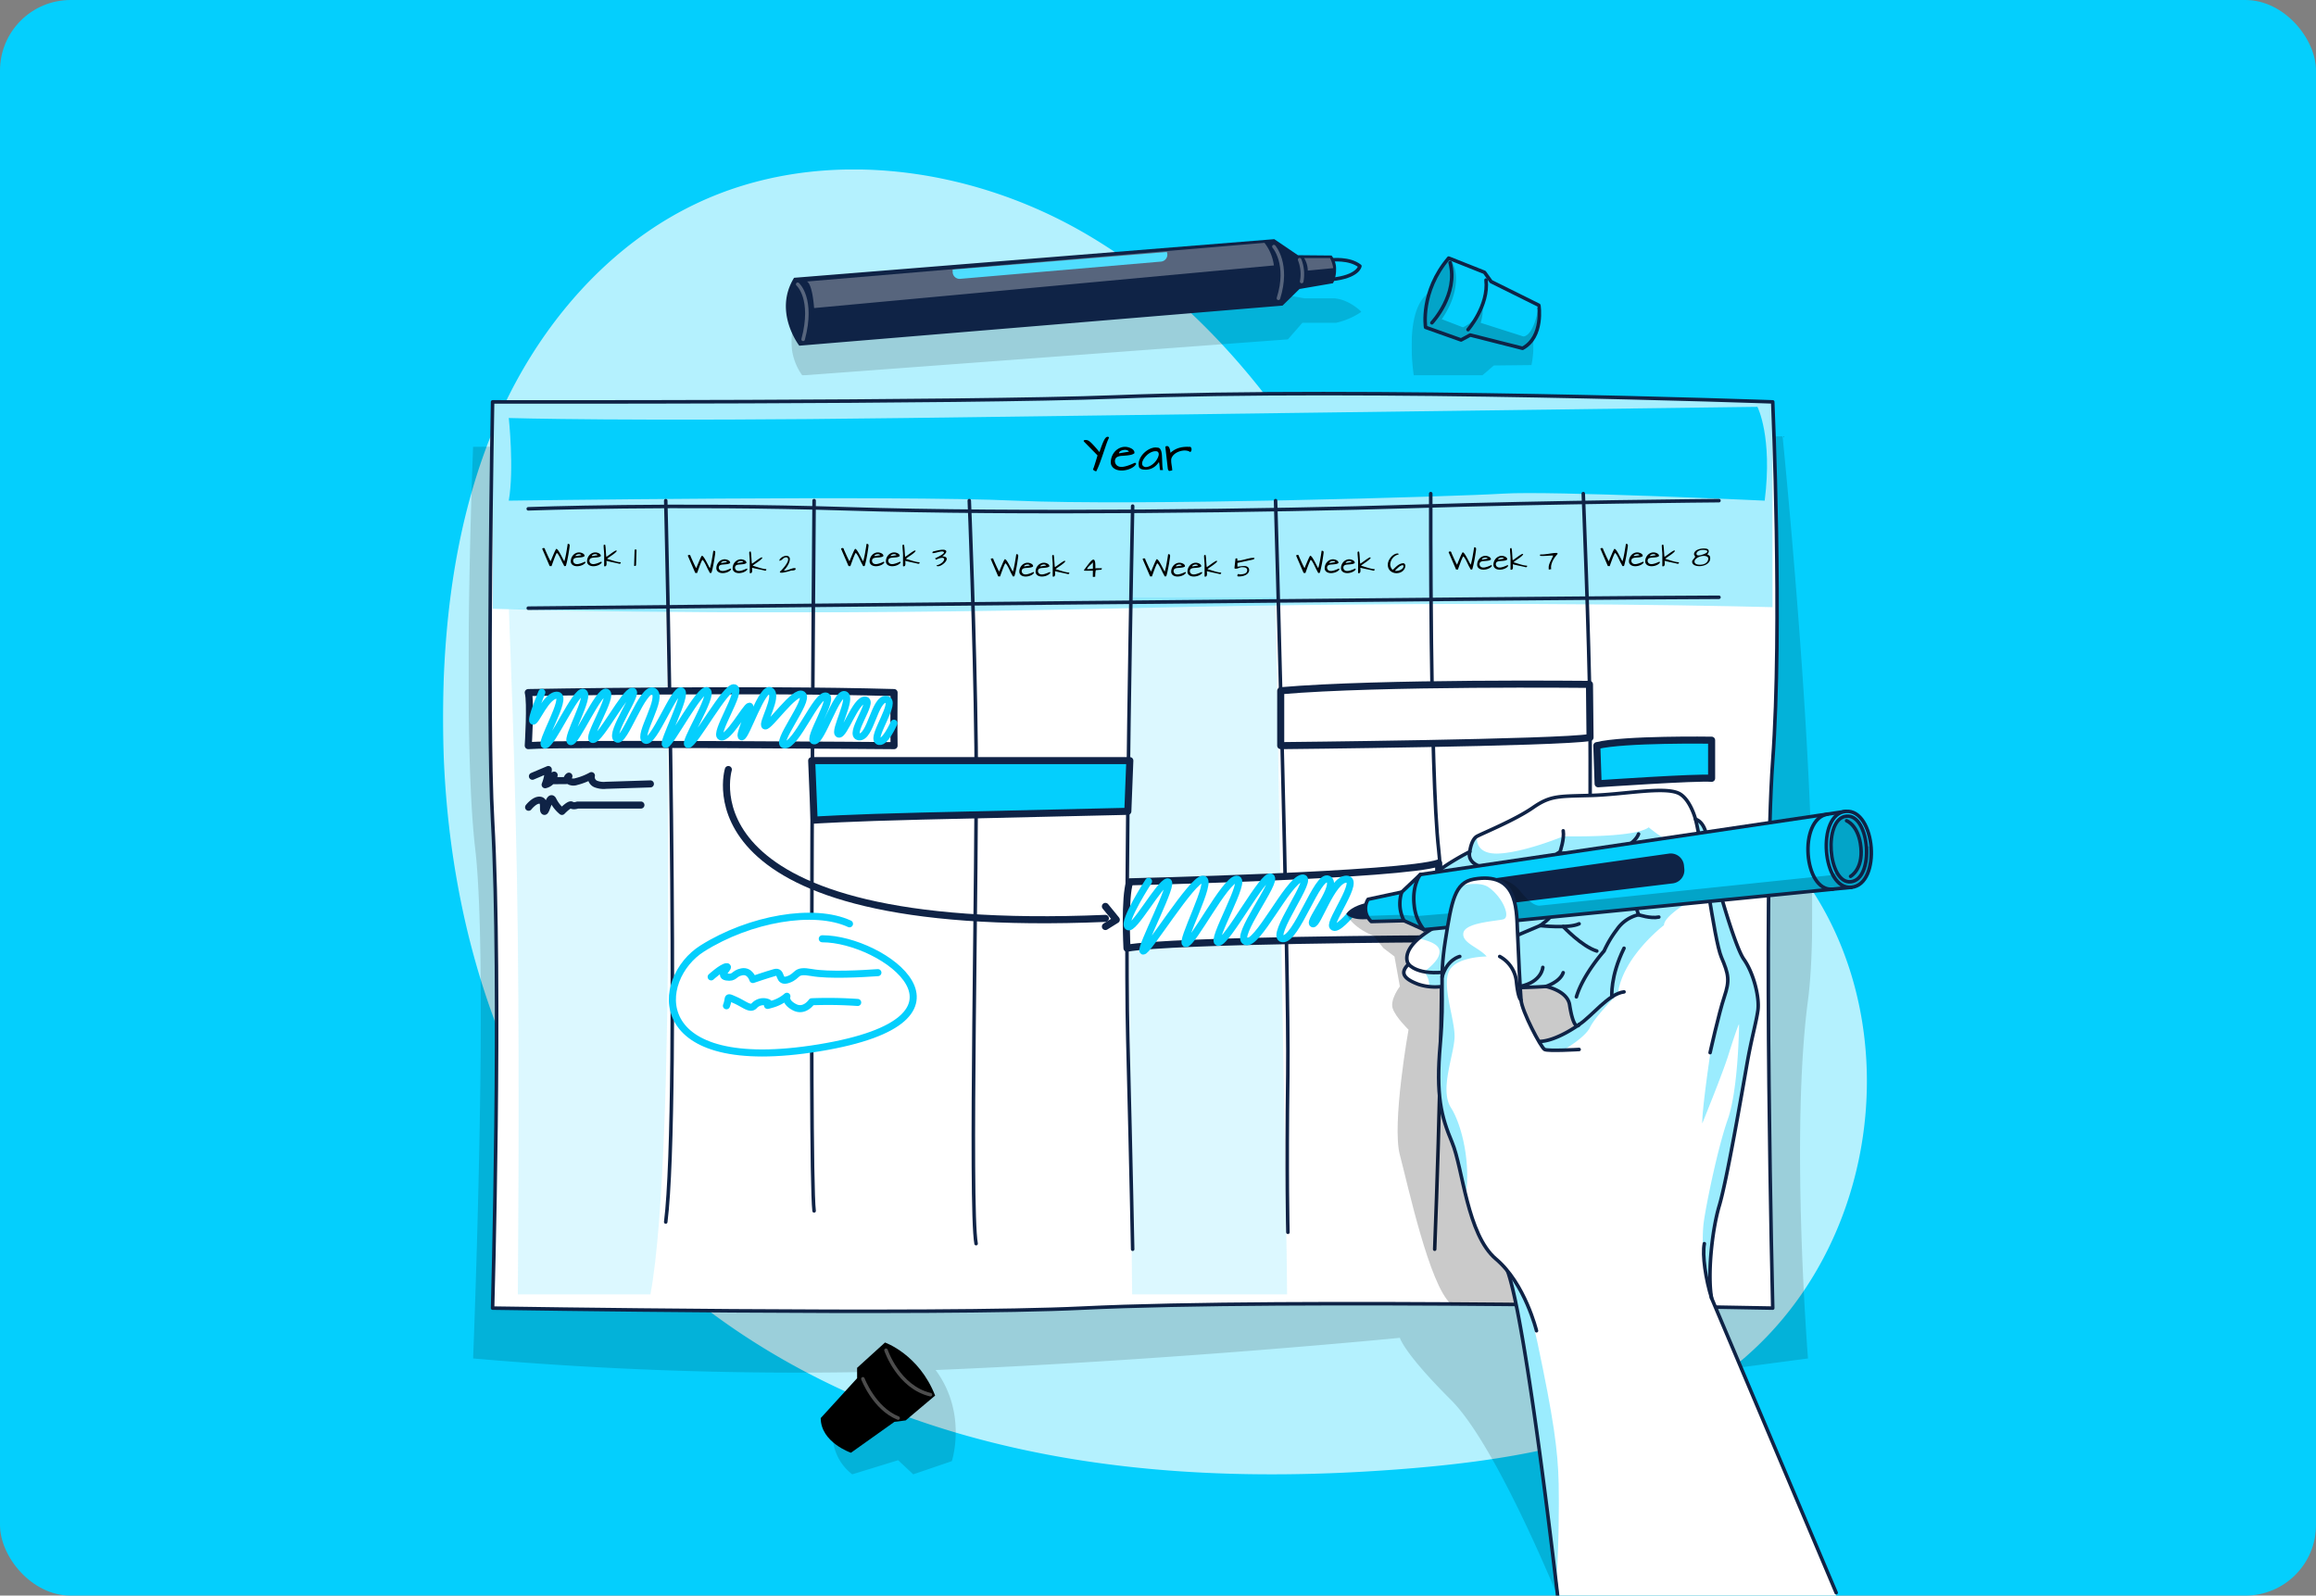 <svg xmlns="http://www.w3.org/2000/svg" xmlns:xlink="http://www.w3.org/1999/xlink" width="656" height="452" viewBox="0 0 656 452"><rect x="0" y="0" width="656" height="452" fill="#808080" stroke="none"/><defs><clipPath id="clip-path"><rect id="Rectangle_1333" data-name="Rectangle 1333" width="656" height="452" rx="20" transform="translate(266 6329)" fill="#04cffd"></rect></clipPath><clipPath id="clip-path-2"><rect id="Rectangle_1214" data-name="Rectangle 1214" width="405.063" height="414.606" fill="none"></rect></clipPath><clipPath id="clip-path-4"><rect id="Rectangle_1172" data-name="Rectangle 1172" width="403.319" height="369.65" fill="none"></rect></clipPath><clipPath id="clip-path-6"><rect id="Rectangle_1175" data-name="Rectangle 1175" width="380.609" height="332.456" fill="none"></rect></clipPath><clipPath id="clip-path-8"><path id="Path_5131" data-name="Path 5131" d="M190.681,66.1C147.8,67.761,14.4,67.5,14.4,67.5s-1.643,89.039,0,118.659c2.576,46.416,0,138.057,0,138.057s125.316,2.031,167.022,0c58.248-2.836,195.575,0,195.575,0s-2.827-116.425,0-155.1c2.772-37.914,0-101.619,0-101.619s-65.09-2.344-127.572-2.344c-20.685,0-41.1.257-58.749.941" transform="translate(-13.675 -65.157)" fill="none"></path></clipPath><clipPath id="clip-path-9"><rect id="Rectangle_1178" data-name="Rectangle 1178" width="362.596" height="61.985" fill="none"></rect></clipPath><clipPath id="clip-path-11"><rect id="Rectangle_1180" data-name="Rectangle 1180" width="44.766" height="197.536" fill="none"></rect></clipPath><clipPath id="clip-path-13"><rect id="Rectangle_1182" data-name="Rectangle 1182" width="45.202" height="194.452" fill="none"></rect></clipPath><clipPath id="clip-path-16"><rect id="Rectangle_1183" data-name="Rectangle 1183" width="13.577" height="13.577" fill="none"></rect></clipPath><clipPath id="clip-path-17"><rect id="Rectangle_1184" data-name="Rectangle 1184" width="10.959" height="12.104" fill="none"></rect></clipPath><clipPath id="clip-path-19"><rect id="Rectangle_1187" data-name="Rectangle 1187" width="161.46" height="25.833" fill="none"></rect></clipPath><clipPath id="clip-path-21"><rect id="Rectangle_1189" data-name="Rectangle 1189" width="34.524" height="23.515" fill="none"></rect></clipPath><clipPath id="clip-path-23"><rect id="Rectangle_1190" data-name="Rectangle 1190" width="3.361" height="15.626" fill="none"></rect></clipPath><clipPath id="clip-path-24"><rect id="Rectangle_1191" data-name="Rectangle 1191" width="1.752" height="7.159" fill="none"></rect></clipPath><clipPath id="clip-path-25"><rect id="Rectangle_1192" data-name="Rectangle 1192" width="3.577" height="16.59" fill="none"></rect></clipPath><clipPath id="clip-path-26"><rect id="Rectangle_1193" data-name="Rectangle 1193" width="132.281" height="18.483" fill="none"></rect></clipPath><clipPath id="clip-path-27"><rect id="Rectangle_1194" data-name="Rectangle 1194" width="8.228" height="3.544" fill="none"></rect></clipPath><clipPath id="clip-path-28"><path id="Path_5222" data-name="Path 5222" d="M285.571,45.377l10.052,3.576,2.6-1.391,14.823,3.757c6.059-3.246,4.615-12.182,4.615-12.182l-13.531-6.716L302.26,29.8l-10.145-4.035c-8.152,9.566-6.545,19.61-6.545,19.61" transform="translate(-285.442 -25.767)" fill="none"></path></clipPath><clipPath id="clip-path-29"><rect id="Rectangle_1197" data-name="Rectangle 1197" width="32.363" height="25.545" fill="none"></rect></clipPath><clipPath id="clip-path-33"><rect id="Rectangle_1200" data-name="Rectangle 1200" width="99.986" height="117.422" fill="none"></rect></clipPath><clipPath id="clip-path-35"><path id="Path_5231" data-name="Path 5231" d="M328.9,246.81h0m3.341-64.9c-9.253.257-11.438,0-16.451,3.471s-14.137,7.2-15.808,8.1-2.055,4.368-2.055,4.368-9.125,4.5-12.981,9.126,4.047,11.734,4.047,11.734c-11.888,6.465-8.417,11.014-8.417,11.014-2.45,2.365-1.542,4.113,2.933,5.74a15.233,15.233,0,0,0,9.149,0c12.29,1.648,26.86.557,26.86.557s6.07,1.216,6.683,5.2c.682,4.44,1.542,5.912,2.162,5.97-1.645,1.128-6.749,4.385-10.855,4.426-4.968.05-21.38,1.364-21.38,1.364s7.09,48.845,12.488,63.618,15.847,102.1,15.847,102.1l74.452-17.082-32.486-77.31c-1.157-6.169,0-18.893,2.185-26.218s6.554-32.773,7.84-40.1,2.57-11.566,3.085-15.165-1.157-10.539-3.984-14.523-9.191-26.888-10.091-32.415c-.2-1.234-.514-6.233-3.587-7.241,0,0-1.535-5.885-4.829-7.382a13.45,13.45,0,0,0-5.24-.761c-5.378,0-12.99,1.22-19.564,1.4" transform="translate(-279.246 -180.504)" fill="none"></path></clipPath><clipPath id="clip-path-36"><rect id="Rectangle_1202" data-name="Rectangle 1202" width="75.996" height="63.136" fill="none"></rect></clipPath><clipPath id="clip-path-37"><rect id="Rectangle_1203" data-name="Rectangle 1203" width="19.611" height="146.553" fill="none"></rect></clipPath><clipPath id="clip-path-38"><rect id="Rectangle_1204" data-name="Rectangle 1204" width="14.123" height="85.327" fill="none"></rect></clipPath><clipPath id="clip-path-40"><path id="Path_5250" data-name="Path 5250" d="M283.636,204.47l-5.258,4.976-9.536,2.047a4.979,4.979,0,0,0,.913,6.3l9.256-.238,5.653,2.551,121.067-12.01-1.543-21.509Z" transform="translate(-268.116 -186.584)" fill="none"></path></clipPath><clipPath id="clip-path-41"><rect id="Rectangle_1207" data-name="Rectangle 1207" width="137.148" height="32.445" fill="none"></rect></clipPath><clipPath id="clip-path-44"><path id="Path_5254" data-name="Path 5254" d="M407.587,186.584c-8.473.676-6.7,22.327,1.543,21.509,8.477-.84,6.864-21.524-1.162-21.524-.125,0-.252,0-.381.016" transform="translate(-402.03 -186.568)" fill="none"></path></clipPath><clipPath id="clip-path-45"><rect id="Rectangle_1210" data-name="Rectangle 1210" width="11.378" height="20.45" fill="none"></rect></clipPath><clipPath id="clip-path-48"><path id="Path_5263" data-name="Path 5263" d="M299.34,206.278c-5.4.951-6.3,6.065-8.1,17.53s-.128,14.523-1.413,29.174.257,20.478,3.341,27.846,4.231,26.133,12.457,33.074,11.46,20.306,11.46,20.306l12.071-79.683s-8.739.514-9.769,0-6.426-10.8-6.683-14.006-.771-13.5-1.027-19.924c-.234-5.825-.25-14.609-9.26-14.609a17.7,17.7,0,0,0-3.079.292" transform="translate(-289.376 -205.986)" fill="none"></path></clipPath><clipPath id="clip-path-49"><rect id="Rectangle_1212" data-name="Rectangle 1212" width="19.144" height="88.324" fill="none"></rect></clipPath></defs><g id="Mask_Group_26" data-name="Mask Group 26" transform="translate(-266 -6329)" clip-path="url(#clip-path)"><rect id="Rectangle_579" data-name="Rectangle 579" width="656" height="452" rx="20" transform="translate(266 6329)" fill="#04cffd"></rect><g id="Group_1448" data-name="Group 1448" transform="translate(391.469 6377)"><g id="Group_1447" data-name="Group 1447" clip-path="url(#clip-path-2)"><g id="Group_1323" data-name="Group 1323"><g id="Group_1322" data-name="Group 1322" clip-path="url(#clip-path-2)"><path id="Path_5123" data-name="Path 5123" d="M57.832,17.733A99.393,99.393,0,0,1,71.5,9.786c34.417-16.463,76.661-11.043,109.74,7.968s57.829,50.091,75.843,83.722c8.231,15.366,15.59,31.877,28.812,43.237,17.048,14.648,40.072,17.954,60.387,25.933,73.868,29.008,74.711,135.365,9.965,175.078C330.72,361.38,299.2,366.1,269.872,368.289c-40.626,3.029-81.993,1.478-121.227-9.492S72.29,326.96,46.043,295.8C11.666,255-1.585,199.523.149,146.2c.877-26.987,5.414-54.2,16.83-78.67,9.177-19.674,23.093-37.5,40.853-49.794" transform="translate(0 0)" fill="#04cffd"></path><g id="Group_1321" data-name="Group 1321" opacity="0.7"><g id="Group_1320" data-name="Group 1320"><g id="Group_1319" data-name="Group 1319" clip-path="url(#clip-path-4)"><path id="Path_5124" data-name="Path 5124" d="M57.832,17.733A99.393,99.393,0,0,1,71.5,9.786c34.417-16.463,76.661-11.043,109.74,7.968s57.829,50.091,75.843,83.722c8.231,15.366,15.59,31.877,28.812,43.237,17.048,14.648,40.072,17.954,60.387,25.933,73.868,29.008,74.711,135.365,9.965,175.078C330.72,361.38,299.2,366.1,269.872,368.289c-40.626,3.029-81.993,1.478-121.227-9.492S72.29,326.96,46.043,295.8C11.666,255-1.585,199.523.149,146.2c.877-26.987,5.414-54.2,16.83-78.67,9.177-19.674,23.093-37.5,40.853-49.794" transform="translate(0 0)" fill="#fff"></path></g></g></g></g></g><g id="Group_1331" data-name="Group 1331"><g id="Group_1330" data-name="Group 1330" clip-path="url(#clip-path-2)"><g id="Group_1329" data-name="Group 1329" transform="translate(7.246 75.593)" opacity="0.2"><g id="Group_1328" data-name="Group 1328"><g id="Group_1327" data-name="Group 1327" clip-path="url(#clip-path-6)"><g id="Group_1326" data-name="Group 1326" opacity="0.7"><g id="Group_1325" data-name="Group 1325"><g id="Group_1324" data-name="Group 1324" clip-path="url(#clip-path-6)"><path id="Path_5125" data-name="Path 5125" d="M379.616,77.562,8.726,80.544s-3.274,80.794.6,113.915-.6,144.334-.6,144.334a1056.77,1056.77,0,0,0,126.5,3.455l-24.512,16.112a14.114,14.114,0,0,0,5.4,13.259l13-4,4.279,4,10.929-3.733s4.477-13.535-4.588-25.816c67.265-2.764,131.5-9.12,131.5-9.12s1.034,4.2,14.469,17.591,31.8,59.477,31.8,59.477l44.116-67.879,25.212-3.346s-5.06-63.329,0-101.533-7.2-159.7-7.2-159.7" transform="translate(-7.435 -77.562)"></path></g></g></g></g></g></g><path id="Path_5126" data-name="Path 5126" d="M377,324.217s-137.328-2.836-195.575,0c-41.706,2.031-167.022,0-167.022,0s2.576-91.641,0-138.057c-1.643-29.62,0-118.659,0-118.659s133.4.26,176.276-1.4C261.657,63.348,377,67.5,377,67.5s2.773,63.706,0,101.619c-2.827,38.671,0,155.1,0,155.1" transform="translate(-0.347 -1.654)" fill="#fff"></path></g></g><g id="Group_1351" data-name="Group 1351" transform="translate(13.328 63.503)"><g id="Group_1350" data-name="Group 1350" clip-path="url(#clip-path-8)"><g id="Group_1337" data-name="Group 1337" transform="translate(0.731 -0.002)" opacity="0.5"><g id="Group_1336" data-name="Group 1336"><g id="Group_1335" data-name="Group 1335" clip-path="url(#clip-path-9)"><g id="Group_1334" data-name="Group 1334" opacity="0.7"><g id="Group_1333" data-name="Group 1333"><g id="Group_1332" data-name="Group 1332" clip-path="url(#clip-path-9)"><path id="Path_5127" data-name="Path 5127" d="M377.021,67.5v58.155c-24.609-.614-92.764-1.862-182.107.283-94.82,2.271-161.494.731-180.489.175V67.5s133.4.263,176.279-1.4c70.972-2.748,186.317,1.4,186.317,1.4" transform="translate(-14.425 -65.155)" fill="#04cffd"></path></g></g></g></g></g></g><g id="Group_1343" data-name="Group 1343" transform="translate(181.063 57.696)" opacity="0.2"><g id="Group_1342" data-name="Group 1342"><g id="Group_1341" data-name="Group 1341" clip-path="url(#clip-path-11)"><g id="Group_1340" data-name="Group 1340" opacity="0.7"><g id="Group_1339" data-name="Group 1339"><g id="Group_1338" data-name="Group 1338" clip-path="url(#clip-path-11)"><path id="Path_5128" data-name="Path 5128" d="M244.219,321.892l-3.326-197.536H200.42c-1.807,31.081-.611,156.163-.155,197.536h43.954Z" transform="translate(-199.453 -124.356)" fill="#04cffd"></path></g></g></g></g></g></g><g id="Group_1349" data-name="Group 1349" transform="translate(5.311 60.78)" opacity="0.2"><g id="Group_1348" data-name="Group 1348"><g id="Group_1347" data-name="Group 1347" clip-path="url(#clip-path-13)"><g id="Group_1346" data-name="Group 1346" opacity="0.7"><g id="Group_1345" data-name="Group 1345"><g id="Group_1344" data-name="Group 1344" clip-path="url(#clip-path-13)"><path id="Path_5129" data-name="Path 5129" d="M19.124,127.822l44.459-.3s3.4,152.812-4.342,194.452H21.685s.515-55.667,0-101.6-2.561-92.546-2.561-92.546" transform="translate(-19.124 -127.52)" fill="#04cffd"></path></g></g></g></g></g></g><path id="Path_5130" data-name="Path 5130" d="M19.124,95.576s110.123-1.552,143.421,0S287.4,94.429,300.8,93.589s74.061,1.987,74.061,1.987C377.14,77.345,372.8,69,372.8,69S210.354,71.117,131.7,72.165s-112.575,0-112.575,0,1.552,14.415,0,23.411" transform="translate(-13.813 -65.255)" fill="#04cffd"></path></g></g><g id="Group_1359" data-name="Group 1359"><g id="Group_1358" data-name="Group 1358" clip-path="url(#clip-path-2)"><path id="Path_5132" data-name="Path 5132" d="M377,324.217s-137.328-2.836-195.575,0c-41.706,2.031-167.022,0-167.022,0s2.576-91.641,0-138.057c-1.643-29.62,0-118.659,0-118.659s133.4.26,176.276-1.4C261.657,63.348,377,67.5,377,67.5s2.773,63.706,0,101.619C374.175,207.791,377,324.217,377,324.217Z" transform="translate(-0.347 -1.654)" fill="none" stroke="#0f2346" stroke-linecap="round" stroke-linejoin="round" stroke-width="1"></path><path id="Path_5133" data-name="Path 5133" d="M189.769,87.486a.871.871,0,0,1-.257-.057,1.722,1.722,0,0,1-.32-.148,1.007,1.007,0,0,1-.256-.211.23.23,0,0,1-.046-.256,2.069,2.069,0,0,0,.148-.343q.092-.251.206-.6c.076-.233.156-.481.24-.749s.166-.531.246-.793.154-.513.223-.748.125-.438.171-.605l-3.815-3.895q-.137-.159-.1-.251a.262.262,0,0,1,.136-.142.62.62,0,0,1,.223-.063c.08-.008.135-.011.166-.011a2.071,2.071,0,0,1,.382.034,1.511,1.511,0,0,1,.405.142,2.6,2.6,0,0,1,.485.331,8.247,8.247,0,0,1,.64.605q.371.383.867.942t1.16,1.359q.434-1.267.753-2.084a13.008,13.008,0,0,1,.577-1.3,2.76,2.76,0,0,1,.474-.691.832.832,0,0,1,.445-.24,1.236,1.236,0,0,1,.269.028.271.271,0,0,1,.188.211,20.806,20.806,0,0,0-.851,2.135q-.4,1.189-.833,2.468t-.9,2.553a22.626,22.626,0,0,1-1.028,2.381" transform="translate(-4.727 -1.973)"></path><path id="Path_5134" data-name="Path 5134" d="M194.127,85.425a4.313,4.313,0,0,1,.176-1.8,4.513,4.513,0,0,1,.845-1.553A4.17,4.17,0,0,1,196.514,81a3.677,3.677,0,0,1,1.747-.371,2.727,2.727,0,0,1,.429.046,4.177,4.177,0,0,1,1.166.388,2.328,2.328,0,0,1,.515.355,1.421,1.421,0,0,1,.336.462.981.981,0,0,1,.057.577,2.821,2.821,0,0,1-1.08.457,10.258,10.258,0,0,1-1.245.176q-.633.053-1.238.092a3.681,3.681,0,0,0-1.056.211,1.4,1.4,0,0,0-.7.543A1.547,1.547,0,0,0,195.293,85a1.647,1.647,0,0,0,.565.926,1.855,1.855,0,0,0,.912.36,3.455,3.455,0,0,0,1.108-.058,9.108,9.108,0,0,0,1.153-.314q.567-.194,1.056-.411c.327-.144.6-.263.812-.354a.336.336,0,0,1,.251.108.358.358,0,0,1,.1.257,2.715,2.715,0,0,1-.868.879,5.355,5.355,0,0,1-1.314.629,6.323,6.323,0,0,1-1.524.3,4.784,4.784,0,0,1-1.49-.114,3.028,3.028,0,0,1-1.222-.605,2.133,2.133,0,0,1-.708-1.176m4.031-3.94a3.441,3.441,0,0,0-.5.046,2.462,2.462,0,0,0-.571.16,1.622,1.622,0,0,0-.474.3.6.6,0,0,0-.2.468l2.833-.468a1,1,0,0,0-.475-.389,1.659,1.659,0,0,0-.611-.114" transform="translate(-4.927 -2.047)"></path><path id="Path_5135" data-name="Path 5135" d="M207.924,84.939a5.2,5.2,0,0,1-.766.931,4.683,4.683,0,0,1-.953.709,4.181,4.181,0,0,1-2.416.508,2.535,2.535,0,0,1-.514-.057,1.875,1.875,0,0,1-.508-.182,1.108,1.108,0,0,1-.383-.331.852.852,0,0,1-.148-.514,2.826,2.826,0,0,1,.051-1.3,4.792,4.792,0,0,1,.555-1.268,5.618,5.618,0,0,1,.925-1.131,6.248,6.248,0,0,1,1.171-.88,4.855,4.855,0,0,1,1.28-.519,3.017,3.017,0,0,1,1.273-.046.907.907,0,0,1,.731.309,2.021,2.021,0,0,1,.395.822,6.17,6.17,0,0,1,.166,1.182q.034.668.057,1.376t.063,1.4a7.148,7.148,0,0,0,.176,1.262h-.845q-.057-.389-.086-.685t-.052-.555c-.015-.171-.036-.336-.062-.5s-.063-.339-.108-.537m-.868-3.05a2.381,2.381,0,0,0-.919.12,4.037,4.037,0,0,0-.914.434,4.847,4.847,0,0,0-.823.663,5.82,5.82,0,0,0-.668.794,3.806,3.806,0,0,0-.44.816,1.7,1.7,0,0,0-.126.749.931.931,0,0,0,.256.583,1.236,1.236,0,0,0,.709.32,2.879,2.879,0,0,0,1.32-.349,4.721,4.721,0,0,0,1.131-.833,5.1,5.1,0,0,0,.827-1.074,3.571,3.571,0,0,0,.429-1.067,1.192,1.192,0,0,0-.086-.823.723.723,0,0,0-.7-.331" transform="translate(-5.132 -2.051)"></path><path id="Path_5136" data-name="Path 5136" d="M209.949,80.759a.281.281,0,0,1,.154-.286.821.821,0,0,1,.337-.068.556.556,0,0,1,.474.247,1.887,1.887,0,0,1,.274.57,3.88,3.88,0,0,1,.137.64c.026.21.048.359.063.45a6.533,6.533,0,0,1,.947-.719,6.12,6.12,0,0,1,1.171-.566,6.944,6.944,0,0,1,1.439-.341,9.163,9.163,0,0,1,1.776-.053.42.42,0,0,1,.463.133.87.87,0,0,1,.176.473,1.136,1.136,0,0,1-.085.537.463.463,0,0,1-.326.309,2.1,2.1,0,0,0-.966-.382,3.874,3.874,0,0,0-1.176,0,5.1,5.1,0,0,0-1.2.336,4.2,4.2,0,0,0-1.056.623,2.941,2.941,0,0,0-.731.868,1.858,1.858,0,0,0-.223,1.062,5.187,5.187,0,0,0,.046.691c.031.225.063.449.1.674s.066.449.1.672a5.11,5.11,0,0,1,.045.68,2.339,2.339,0,0,0-.5.08.97.97,0,0,1-.315.051.29.29,0,0,1-.216-.114,1.494,1.494,0,0,1-.206-.44c-.008-.053-.027-.213-.058-.48s-.066-.59-.108-.971-.09-.8-.143-1.25-.1-.9-.154-1.337-.095-.841-.136-1.21-.075-.664-.1-.885" transform="translate(-5.329 -2.041)"></path><path id="Path_5137" data-name="Path 5137" d="M34.831,114.59a3.519,3.519,0,0,1-.233-.406c-.094-.182-.193-.385-.3-.609s-.218-.457-.336-.7-.236-.463-.353-.67a5.2,5.2,0,0,0-.34-.529.792.792,0,0,0-.3-.274,3.448,3.448,0,0,0-.23.437c-.087.189-.177.4-.273.633s-.191.479-.287.736-.188.507-.277.749-.17.468-.244.676-.134.377-.183.506l-.519-.026-2.079-4.81a.139.139,0,0,1,0-.147.258.258,0,0,1,.117-.09.725.725,0,0,1,.16-.044.94.94,0,0,1,.133-.013.291.291,0,0,1,.19.053.362.362,0,0,1,.1.137,1.221,1.221,0,0,1,.063.183,1.453,1.453,0,0,0,.066.193q.1.219.24.533l.293.653q.154.339.313.679t.3.62c.092.186.172.342.24.466a1.4,1.4,0,0,0,.143.227q.346-.867.6-1.466t.427-.989q.175-.39.283-.6a3.556,3.556,0,0,1,.171-.313.454.454,0,0,1,.093-.12.1.1,0,0,1,.044-.02.4.4,0,0,1,.25.134,2.274,2.274,0,0,1,.3.356c.1.149.212.32.326.51s.226.39.339.6.222.412.326.616.2.395.293.57.173.327.244.456a1.855,1.855,0,0,0,.173.274q.107-.341.207-.747c.067-.271.13-.554.19-.846s.117-.593.17-.9.1-.6.154-.889.093-.565.133-.829.078-.506.113-.723a1.017,1.017,0,0,1,.321.04.315.315,0,0,1,.163.113.377.377,0,0,1,.06.173c.006.066.01.137.01.213q.006-.026-.023.219c-.02.165-.051.394-.094.686s-.094.634-.156,1.023-.134.8-.213,1.222-.17.857-.267,1.289-.2.84-.313,1.222a.585.585,0,0,1-.277.12.24.24,0,0,1-.186-.063.618.618,0,0,1-.136-.2c-.04-.089-.083-.187-.127-.293" transform="translate(-0.733 -2.762)"></path><path id="Path_5138" data-name="Path 5138" d="M37.16,114.113a2.512,2.512,0,0,1,.1-1.053,2.634,2.634,0,0,1,.493-.905,2.418,2.418,0,0,1,.8-.623,2.142,2.142,0,0,1,1.019-.217,1.615,1.615,0,0,1,.25.027,2.372,2.372,0,0,1,.333.083,2.4,2.4,0,0,1,.346.143,1.332,1.332,0,0,1,.3.207.8.8,0,0,1,.2.27.561.561,0,0,1,.034.336,1.659,1.659,0,0,1-.63.266,5.779,5.779,0,0,1-.727.1c-.246.02-.487.038-.722.054a2.108,2.108,0,0,0-.616.124.821.821,0,0,0-.407.316.911.911,0,0,0-.09.623.968.968,0,0,0,.33.54,1.068,1.068,0,0,0,.532.21,2.012,2.012,0,0,0,.646-.033,5.327,5.327,0,0,0,.673-.183c.22-.075.425-.155.616-.24l.474-.207a.2.2,0,0,1,.146.063.213.213,0,0,1,.06.15,1.583,1.583,0,0,1-.507.513,3.112,3.112,0,0,1-.766.366,3.691,3.691,0,0,1-.89.173,2.79,2.79,0,0,1-.869-.066,1.756,1.756,0,0,1-.712-.353,1.248,1.248,0,0,1-.413-.687m2.352-2.3a2.013,2.013,0,0,0-.293.026,1.461,1.461,0,0,0-.333.094.922.922,0,0,0-.276.173.353.353,0,0,0-.117.273l1.652-.273a.578.578,0,0,0-.276-.227.982.982,0,0,0-.357-.066" transform="translate(-0.943 -2.826)"></path><path id="Path_5139" data-name="Path 5139" d="M41.89,114.113a2.512,2.512,0,0,1,.1-1.053,2.634,2.634,0,0,1,.493-.905,2.418,2.418,0,0,1,.8-.623,2.143,2.143,0,0,1,1.018-.217,1.6,1.6,0,0,1,.25.027,2.372,2.372,0,0,1,.333.083,2.4,2.4,0,0,1,.346.143,1.332,1.332,0,0,1,.3.207.8.8,0,0,1,.2.27.569.569,0,0,1,.034.336,1.659,1.659,0,0,1-.63.266,5.779,5.779,0,0,1-.727.1q-.37.031-.722.054a2.108,2.108,0,0,0-.616.124.821.821,0,0,0-.407.316.911.911,0,0,0-.09.623.962.962,0,0,0,.33.54,1.068,1.068,0,0,0,.532.21,2.012,2.012,0,0,0,.646-.033,5.327,5.327,0,0,0,.673-.183c.219-.075.426-.155.616-.24l.474-.207a.2.2,0,0,1,.146.063.212.212,0,0,1,.059.15,1.57,1.57,0,0,1-.506.513,3.112,3.112,0,0,1-.766.366,3.691,3.691,0,0,1-.89.173,2.79,2.79,0,0,1-.869-.066,1.756,1.756,0,0,1-.712-.353,1.248,1.248,0,0,1-.413-.687m2.352-2.3a2.013,2.013,0,0,0-.293.026,1.461,1.461,0,0,0-.333.094.922.922,0,0,0-.276.173.353.353,0,0,0-.117.273l1.652-.273a.578.578,0,0,0-.276-.227.985.985,0,0,0-.357-.066" transform="translate(-1.063 -2.826)"></path><path id="Path_5140" data-name="Path 5140" d="M46.849,112.037c0-.226-.008-.453-.023-.679s-.033-.453-.054-.68-.037-.451-.053-.675-.023-.45-.023-.676a.254.254,0,0,1,.073-.207.318.318,0,0,1,.207-.06h.07a.222.222,0,0,1,.069.007,5.048,5.048,0,0,1,.124.74q.037.386.063.816c.018.287.036.587.054.9s.049.641.093.983a3.409,3.409,0,0,0,.347-.217q.227-.156.5-.356l.576-.417c.2-.143.39-.275.57-.393s.339-.215.48-.293a.758.758,0,0,1,.3-.116.187.187,0,0,1,.117.033.4.4,0,0,1,.09.12,4,4,0,0,1-.623.63q-.351.284-.723.543t-.743.51a5.891,5.891,0,0,0-.676.529q.553.154,1.056.314t.973.3q.471.136.927.233a6.105,6.105,0,0,0,.915.124q0,.1-.006.173a.282.282,0,0,1-.04.127.224.224,0,0,1-.1.084.6.6,0,0,1-.2.036h-.066q-.3-.086-.743-.183c-.3-.064-.611-.131-.946-.2s-.673-.14-1.013-.216-.652-.151-.937-.226c0,.058.006.142.017.252s.019.231.023.361a3.133,3.133,0,0,1-.01.383.863.863,0,0,1-.09.329.425.425,0,0,1-.213.2.54.54,0,0,1-.373-.014Z" transform="translate(-1.185 -2.768)"></path><path id="Path_5141" data-name="Path 5141" d="M55.682,110.754q-.013-.186.07-.237a.375.375,0,0,1,.2-.05.7.7,0,0,1,.173.02.166.166,0,0,1,.113.133l-.139,4.278a.2.2,0,0,1-.077.14.409.409,0,0,1-.156.083.4.4,0,0,1-.176.007.215.215,0,0,1-.137-.077c0-.106.011-.273.017-.5s.015-.48.023-.762.018-.579.027-.89.018-.607.026-.889.017-.536.023-.76.013-.39.017-.5" transform="translate(-1.41 -2.804)"></path><path id="Path_5142" data-name="Path 5142" d="M77.144,116.59a3.517,3.517,0,0,1-.233-.406c-.094-.182-.193-.385-.3-.609s-.218-.457-.336-.7-.236-.463-.353-.67a5.2,5.2,0,0,0-.34-.529.792.792,0,0,0-.3-.274,3.449,3.449,0,0,0-.23.437c-.087.189-.177.4-.273.634s-.191.479-.287.736-.188.507-.277.749-.17.468-.243.676-.134.377-.183.506l-.52-.026-2.078-4.81a.137.137,0,0,1,0-.147.258.258,0,0,1,.117-.09.726.726,0,0,1,.16-.044.94.94,0,0,1,.133-.013.291.291,0,0,1,.19.053.362.362,0,0,1,.1.137,1.222,1.222,0,0,1,.063.183,1.454,1.454,0,0,0,.066.193q.1.219.24.533l.293.653q.153.339.313.679t.3.62c.092.186.172.342.24.466a1.4,1.4,0,0,0,.143.227q.346-.867.6-1.466t.427-.989c.117-.26.212-.461.283-.6a3.557,3.557,0,0,1,.171-.313.454.454,0,0,1,.093-.12.1.1,0,0,1,.044-.02.4.4,0,0,1,.25.134,2.274,2.274,0,0,1,.3.356c.1.149.212.32.326.51s.226.39.339.6.222.412.326.616.2.395.293.57.173.327.244.456a1.853,1.853,0,0,0,.173.274q.107-.341.207-.747c.067-.271.131-.554.19-.846s.117-.593.17-.9.1-.6.154-.889.093-.565.133-.829.078-.506.113-.723a1.017,1.017,0,0,1,.321.04.315.315,0,0,1,.163.113.377.377,0,0,1,.06.173c.006.066.01.137.01.213q.006-.026-.023.219c-.02.165-.051.394-.094.686s-.094.634-.156,1.023-.134.8-.213,1.222-.169.857-.267,1.289-.2.84-.313,1.222a.585.585,0,0,1-.277.12.24.24,0,0,1-.186-.063.618.618,0,0,1-.136-.2c-.04-.089-.083-.187-.127-.293" transform="translate(-1.807 -2.813)"></path><path id="Path_5143" data-name="Path 5143" d="M79.473,116.113a2.512,2.512,0,0,1,.1-1.053,2.634,2.634,0,0,1,.493-.905,2.418,2.418,0,0,1,.8-.623,2.145,2.145,0,0,1,1.019-.217,1.6,1.6,0,0,1,.25.027,2.372,2.372,0,0,1,.333.083,2.4,2.4,0,0,1,.346.143,1.332,1.332,0,0,1,.3.207.8.8,0,0,1,.2.27.569.569,0,0,1,.034.336,1.659,1.659,0,0,1-.63.266,5.778,5.778,0,0,1-.727.1c-.246.02-.487.038-.722.054a2.108,2.108,0,0,0-.616.124.821.821,0,0,0-.407.316.911.911,0,0,0-.09.623.968.968,0,0,0,.33.54,1.068,1.068,0,0,0,.532.21,2.018,2.018,0,0,0,.647-.033,5.357,5.357,0,0,0,.672-.183q.33-.113.616-.24l.474-.207a.2.2,0,0,1,.146.063.213.213,0,0,1,.06.15,1.583,1.583,0,0,1-.507.513,3.112,3.112,0,0,1-.766.366,3.691,3.691,0,0,1-.89.173,2.79,2.79,0,0,1-.869-.066,1.756,1.756,0,0,1-.712-.353,1.248,1.248,0,0,1-.413-.687m2.352-2.3a2.013,2.013,0,0,0-.293.026,1.461,1.461,0,0,0-.333.094.922.922,0,0,0-.276.173.352.352,0,0,0-.117.273l1.652-.273a.578.578,0,0,0-.276-.227.986.986,0,0,0-.357-.066" transform="translate(-2.017 -2.876)"></path><path id="Path_5144" data-name="Path 5144" d="M84.2,116.113a2.512,2.512,0,0,1,.1-1.053,2.634,2.634,0,0,1,.493-.905,2.418,2.418,0,0,1,.8-.623,2.142,2.142,0,0,1,1.019-.217,1.6,1.6,0,0,1,.249.027,2.372,2.372,0,0,1,.333.083,2.4,2.4,0,0,1,.346.143,1.332,1.332,0,0,1,.3.207.8.8,0,0,1,.2.27.569.569,0,0,1,.034.336,1.659,1.659,0,0,1-.63.266,5.777,5.777,0,0,1-.727.1c-.246.02-.487.038-.722.054a2.122,2.122,0,0,0-.617.124.823.823,0,0,0-.406.316.905.905,0,0,0-.09.623.972.972,0,0,0,.329.54,1.075,1.075,0,0,0,.533.21,2.018,2.018,0,0,0,.647-.033,5.358,5.358,0,0,0,.672-.183c.22-.075.425-.155.616-.24l.474-.207a.2.2,0,0,1,.146.063.213.213,0,0,1,.06.15,1.583,1.583,0,0,1-.507.513,3.112,3.112,0,0,1-.766.366,3.691,3.691,0,0,1-.89.173,2.79,2.79,0,0,1-.869-.066,1.756,1.756,0,0,1-.712-.353,1.248,1.248,0,0,1-.413-.687m2.352-2.3a2.013,2.013,0,0,0-.293.026,1.461,1.461,0,0,0-.333.094.922.922,0,0,0-.276.173.352.352,0,0,0-.117.273l1.652-.273a.578.578,0,0,0-.276-.227.986.986,0,0,0-.357-.066" transform="translate(-2.137 -2.876)"></path><path id="Path_5145" data-name="Path 5145" d="M89.162,114.037c0-.226-.008-.453-.023-.679s-.033-.453-.054-.68-.037-.451-.053-.675-.023-.45-.023-.676a.254.254,0,0,1,.073-.207.318.318,0,0,1,.207-.06h.07a.222.222,0,0,1,.069.007,5.05,5.05,0,0,1,.124.74q.037.386.063.816t.054.9q.026.471.093.983a3.41,3.41,0,0,0,.347-.217q.227-.156.5-.356l.576-.417c.2-.143.39-.275.57-.393s.339-.215.48-.293a.758.758,0,0,1,.3-.116.182.182,0,0,1,.116.033.38.38,0,0,1,.091.12,4,4,0,0,1-.623.63q-.351.284-.723.543t-.743.51a5.89,5.89,0,0,0-.676.529q.553.154,1.056.314t.973.3q.471.136.926.233a6.136,6.136,0,0,0,.916.124q0,.1-.006.173a.282.282,0,0,1-.04.127.224.224,0,0,1-.1.084.6.6,0,0,1-.2.036H93.44q-.3-.086-.744-.183t-.945-.2c-.336-.069-.673-.14-1.013-.216s-.652-.151-.937-.226c0,.058.006.142.017.252s.019.231.023.361a3.132,3.132,0,0,1-.01.383.863.863,0,0,1-.09.329.425.425,0,0,1-.213.2.54.54,0,0,1-.373-.014Z" transform="translate(-2.259 -2.819)"></path><path id="Path_5146" data-name="Path 5146" d="M97.946,116.767a8.65,8.65,0,0,0,.627-.623c.23-.251.455-.518.672-.8a9.186,9.186,0,0,0,.587-.853,3.322,3.322,0,0,0,.363-.8,1.011,1.011,0,0,0,.01-.624.577.577,0,0,0-.473-.336,1.177,1.177,0,0,0-.423.07,1.486,1.486,0,0,0-.333.176,2.479,2.479,0,0,0-.28.233,2.88,2.88,0,0,1-.27.234,1.518,1.518,0,0,1-.3.176.907.907,0,0,1-.366.07.858.858,0,0,1,.223-.533,2.254,2.254,0,0,1,.532-.46,2.727,2.727,0,0,1,.69-.31,1.828,1.828,0,0,1,.7-.076,1,1,0,0,1,.563.233.89.89,0,0,1,.273.62,2.78,2.78,0,0,1-.157.912,5.041,5.041,0,0,1-.4.879,6.611,6.611,0,0,1-.546.813q-.3.387-.59.72a2.217,2.217,0,0,0,.776-.073c.26-.071.517-.154.77-.247s.5-.181.756-.263a2.373,2.373,0,0,1,.749-.124.4.4,0,0,1,.189.047.177.177,0,0,1,.091.173.29.29,0,0,1-.087.212.643.643,0,0,1-.22.14,1.261,1.261,0,0,1-.289.077c-.1.016-.2.027-.3.036s-.174.014-.244.014a.558.558,0,0,0-.123.007c-.05.009-.136.032-.263.07l-.446.13q-.257.073-.554.15t-.593.136q-.3.06-.563.093a2.369,2.369,0,0,1-.453.02.474.474,0,0,1-.276-.09c-.06-.052-.07-.131-.03-.237" transform="translate(-2.482 -2.851)"></path><path id="Path_5147" data-name="Path 5147" d="M121.683,114.59a3.52,3.52,0,0,1-.233-.406c-.094-.182-.193-.385-.3-.609s-.218-.457-.336-.7-.236-.463-.353-.67a5.2,5.2,0,0,0-.34-.529.792.792,0,0,0-.3-.274,3.446,3.446,0,0,0-.23.437c-.087.189-.177.4-.273.633s-.191.479-.287.736-.188.507-.277.749-.17.468-.244.676-.134.377-.183.506l-.519-.026-2.079-4.81a.139.139,0,0,1,0-.147.26.26,0,0,1,.116-.09.734.734,0,0,1,.161-.044.94.94,0,0,1,.133-.013.291.291,0,0,1,.19.053.362.362,0,0,1,.1.137,1.34,1.34,0,0,1,.063.183,1.453,1.453,0,0,0,.066.193q.1.219.24.533l.293.653q.153.339.313.679c.106.226.206.433.3.62s.172.342.24.466a1.4,1.4,0,0,0,.143.227q.346-.867.6-1.466t.427-.989q.175-.39.283-.6a3.556,3.556,0,0,1,.171-.313.454.454,0,0,1,.093-.12.1.1,0,0,1,.044-.02.4.4,0,0,1,.25.134,2.274,2.274,0,0,1,.3.356c.1.149.212.32.326.51s.226.39.339.6.222.412.326.616.2.395.293.57.173.327.243.456a1.926,1.926,0,0,0,.173.274q.107-.341.207-.747c.067-.271.13-.554.19-.846s.117-.593.17-.9.1-.6.153-.889.094-.565.134-.829.078-.506.113-.723a1.017,1.017,0,0,1,.321.04.315.315,0,0,1,.163.113.377.377,0,0,1,.06.173c.006.066.01.137.01.213q.006-.026-.023.219c-.02.165-.051.394-.094.686s-.095.634-.156,1.023-.134.8-.213,1.222-.17.857-.267,1.289-.2.84-.313,1.222a.585.585,0,0,1-.277.12.24.24,0,0,1-.186-.063.618.618,0,0,1-.136-.2c-.04-.089-.083-.187-.127-.293" transform="translate(-2.937 -2.762)"></path><path id="Path_5148" data-name="Path 5148" d="M124.012,114.113a2.512,2.512,0,0,1,.1-1.053,2.634,2.634,0,0,1,.493-.905,2.418,2.418,0,0,1,.8-.623,2.143,2.143,0,0,1,1.018-.217,1.6,1.6,0,0,1,.25.027,2.372,2.372,0,0,1,.333.083,2.4,2.4,0,0,1,.346.143,1.332,1.332,0,0,1,.3.207.8.8,0,0,1,.2.27.569.569,0,0,1,.034.336,1.659,1.659,0,0,1-.63.266,5.779,5.779,0,0,1-.727.1q-.37.031-.722.054a2.122,2.122,0,0,0-.617.124.823.823,0,0,0-.406.316.905.905,0,0,0-.09.623.967.967,0,0,0,.329.54,1.075,1.075,0,0,0,.533.21,2.012,2.012,0,0,0,.646-.033,5.327,5.327,0,0,0,.673-.183c.219-.075.426-.155.616-.24l.474-.207a.2.2,0,0,1,.146.063.212.212,0,0,1,.059.15,1.57,1.57,0,0,1-.506.513,3.112,3.112,0,0,1-.766.366,3.691,3.691,0,0,1-.89.173,2.79,2.79,0,0,1-.869-.066,1.756,1.756,0,0,1-.712-.353,1.248,1.248,0,0,1-.413-.687m2.352-2.3a2.013,2.013,0,0,0-.293.026,1.447,1.447,0,0,0-.333.094.922.922,0,0,0-.276.173.352.352,0,0,0-.117.273l1.652-.273a.578.578,0,0,0-.276-.227.985.985,0,0,0-.357-.066" transform="translate(-3.148 -2.826)"></path><path id="Path_5149" data-name="Path 5149" d="M128.742,114.113a2.512,2.512,0,0,1,.1-1.053,2.634,2.634,0,0,1,.493-.905,2.418,2.418,0,0,1,.8-.623,2.145,2.145,0,0,1,1.019-.217,1.6,1.6,0,0,1,.25.027,2.372,2.372,0,0,1,.333.083,2.4,2.4,0,0,1,.346.143,1.332,1.332,0,0,1,.3.207.819.819,0,0,1,.2.27.569.569,0,0,1,.033.336,1.659,1.659,0,0,1-.63.266,5.753,5.753,0,0,1-.727.1c-.246.02-.487.038-.722.054a2.108,2.108,0,0,0-.616.124.821.821,0,0,0-.407.316.911.911,0,0,0-.09.623.968.968,0,0,0,.33.54,1.068,1.068,0,0,0,.532.21,2.019,2.019,0,0,0,.647-.033,5.357,5.357,0,0,0,.672-.183q.33-.113.616-.24l.474-.207a.2.2,0,0,1,.146.063.213.213,0,0,1,.06.15,1.573,1.573,0,0,1-.507.513,3.112,3.112,0,0,1-.766.366,3.691,3.691,0,0,1-.89.173,2.789,2.789,0,0,1-.869-.066,1.756,1.756,0,0,1-.712-.353,1.248,1.248,0,0,1-.413-.687m2.352-2.3a2.013,2.013,0,0,0-.293.026,1.46,1.46,0,0,0-.333.094.922.922,0,0,0-.276.173.353.353,0,0,0-.117.273l1.653-.273a.585.585,0,0,0-.277-.227.978.978,0,0,0-.357-.066" transform="translate(-3.268 -2.826)"></path><path id="Path_5150" data-name="Path 5150" d="M133.7,112.037c0-.226-.008-.453-.023-.679s-.033-.453-.054-.68-.037-.451-.053-.675-.023-.45-.023-.676a.254.254,0,0,1,.073-.207.316.316,0,0,1,.207-.06h.07a.222.222,0,0,1,.069.007,5.048,5.048,0,0,1,.124.74q.037.386.063.816t.054.9q.026.471.093.983a3.412,3.412,0,0,0,.347-.217c.15-.1.319-.223.5-.356l.576-.417c.2-.143.39-.275.57-.393s.339-.215.48-.293a.758.758,0,0,1,.3-.116.182.182,0,0,1,.116.033.379.379,0,0,1,.091.12,3.967,3.967,0,0,1-.624.63q-.349.284-.722.543t-.743.51a5.89,5.89,0,0,0-.676.529q.553.154,1.055.314t.973.3q.471.136.926.233a6.135,6.135,0,0,0,.916.124q0,.1-.006.173a.282.282,0,0,1-.04.127.224.224,0,0,1-.1.084.6.6,0,0,1-.2.036h-.066q-.3-.086-.744-.183t-.945-.2c-.335-.069-.673-.14-1.013-.216s-.652-.151-.937-.226c0,.058.006.142.017.252s.019.231.023.361a3.129,3.129,0,0,1-.01.383.863.863,0,0,1-.09.329.425.425,0,0,1-.213.2.54.54,0,0,1-.373-.014Z" transform="translate(-3.39 -2.768)"></path><path id="Path_5151" data-name="Path 5151" d="M143.4,114.979a4.082,4.082,0,0,0,.86-.317,3.5,3.5,0,0,0,.666-.43,2.379,2.379,0,0,0,.446-.473,1.078,1.078,0,0,0,.2-.44.413.413,0,0,0-.08-.336.52.52,0,0,0-.386-.157,2.378,2.378,0,0,0-.727.1,6.32,6.32,0,0,0-1.089.423l-.293-.373c.106-.053.24-.117.4-.193s.329-.16.507-.253.356-.19.536-.292.345-.2.5-.307a3.148,3.148,0,0,0,.383-.3.659.659,0,0,0,.193-.267.185.185,0,0,0-.069-.21.849.849,0,0,0-.4-.136,3.319,3.319,0,0,0-.713.076q-.346.077-.689.167c-.229.06-.458.114-.687.164a3.321,3.321,0,0,1-.7.073c0-.031,0-.069,0-.113a.763.763,0,0,1,.02-.137.392.392,0,0,1,.054-.126.208.208,0,0,1,.11-.084l.743-.183q.389-.1.78-.176t.756-.123a3.577,3.577,0,0,1,.666-.023,1.333,1.333,0,0,1,.51.123.562.562,0,0,1,.289.31.8.8,0,0,1-.127.426,2.256,2.256,0,0,1-.306.394,4.89,4.89,0,0,1-.376.35c-.131.108-.244.206-.336.289a2.133,2.133,0,0,1,.839.14.69.69,0,0,1,.38.339.668.668,0,0,1,0,.47,1.816,1.816,0,0,1-.283.53,3.373,3.373,0,0,1-.487.516,3.956,3.956,0,0,1-.6.437,2.9,2.9,0,0,1-.636.284,1.322,1.322,0,0,1-.58.057.394.394,0,0,1-.183-.047.172.172,0,0,1-.09-.167" transform="translate(-3.611 -2.806)"></path><path id="Path_5152" data-name="Path 5152" d="M165.189,117.59a3.673,3.673,0,0,1-.233-.406c-.094-.182-.193-.385-.3-.609s-.218-.457-.336-.7-.236-.463-.353-.67a5.2,5.2,0,0,0-.34-.529.792.792,0,0,0-.3-.274,3.447,3.447,0,0,0-.23.437c-.087.189-.177.4-.273.634s-.191.479-.287.736-.188.507-.277.749-.17.468-.243.676-.134.377-.183.506l-.52-.026-2.078-4.81a.137.137,0,0,1,0-.147.258.258,0,0,1,.117-.09.725.725,0,0,1,.16-.044.94.94,0,0,1,.133-.013.291.291,0,0,1,.19.053.362.362,0,0,1,.1.137,1.222,1.222,0,0,1,.063.183,1.453,1.453,0,0,0,.066.193q.1.219.24.533l.293.653q.153.339.313.679t.3.62c.092.186.172.342.241.466a1.269,1.269,0,0,0,.143.227q.345-.867.6-1.466t.427-.989c.117-.26.212-.461.283-.6a3.558,3.558,0,0,1,.171-.313.454.454,0,0,1,.093-.12.1.1,0,0,1,.044-.02.4.4,0,0,1,.25.134,2.273,2.273,0,0,1,.3.356c.1.149.213.32.326.51s.226.39.339.6.222.412.326.616.2.395.293.57.173.327.244.456a1.855,1.855,0,0,0,.173.274q.107-.341.207-.747c.067-.271.131-.554.19-.846s.117-.593.17-.9.1-.6.154-.889.093-.565.133-.829.078-.506.114-.723a1.014,1.014,0,0,1,.32.04.315.315,0,0,1,.163.113.376.376,0,0,1,.06.173,2.1,2.1,0,0,1,.01.213,1.99,1.99,0,0,1-.023.219q-.029.247-.094.686t-.156,1.023q-.094.583-.213,1.222t-.267,1.289q-.146.649-.313,1.222a.586.586,0,0,1-.276.12.241.241,0,0,1-.187-.063.618.618,0,0,1-.136-.2c-.04-.089-.083-.187-.127-.293" transform="translate(-4.042 -2.839)"></path><path id="Path_5153" data-name="Path 5153" d="M167.518,117.113a2.512,2.512,0,0,1,.1-1.053,2.636,2.636,0,0,1,.494-.905,2.408,2.408,0,0,1,.8-.623,2.136,2.136,0,0,1,1.018-.217,1.616,1.616,0,0,1,.249.027,2.372,2.372,0,0,1,.333.083,2.4,2.4,0,0,1,.346.143,1.332,1.332,0,0,1,.3.207.789.789,0,0,1,.2.27.561.561,0,0,1,.035.336,1.663,1.663,0,0,1-.631.266,5.762,5.762,0,0,1-.726.1q-.37.031-.723.054a2.128,2.128,0,0,0-.617.124.825.825,0,0,0-.405.316.9.9,0,0,0-.091.623.968.968,0,0,0,.33.54,1.071,1.071,0,0,0,.533.21,2.012,2.012,0,0,0,.646-.033,5.358,5.358,0,0,0,.672-.183c.22-.075.425-.155.616-.24s.349-.153.475-.207a.194.194,0,0,1,.145.063.213.213,0,0,1,.06.15,1.583,1.583,0,0,1-.507.513,3.112,3.112,0,0,1-.766.366,3.674,3.674,0,0,1-.89.173,2.783,2.783,0,0,1-.868-.066,1.76,1.76,0,0,1-.713-.353,1.241,1.241,0,0,1-.412-.687m2.351-2.3a1.989,1.989,0,0,0-.292.026,1.455,1.455,0,0,0-.334.094.905.905,0,0,0-.275.173.35.35,0,0,0-.118.273l1.652-.273a.578.578,0,0,0-.276-.227.982.982,0,0,0-.357-.066" transform="translate(-4.252 -2.902)"></path><path id="Path_5154" data-name="Path 5154" d="M172.248,117.113a2.512,2.512,0,0,1,.1-1.053,2.634,2.634,0,0,1,.493-.905,2.418,2.418,0,0,1,.8-.623,2.141,2.141,0,0,1,1.018-.217,1.615,1.615,0,0,1,.25.027,2.372,2.372,0,0,1,.333.083,2.4,2.4,0,0,1,.346.143,1.332,1.332,0,0,1,.3.207.8.8,0,0,1,.2.27.561.561,0,0,1,.034.336,1.659,1.659,0,0,1-.63.266,5.778,5.778,0,0,1-.727.1c-.246.02-.487.038-.722.054a2.122,2.122,0,0,0-.617.124.823.823,0,0,0-.406.316.911.911,0,0,0-.09.623.962.962,0,0,0,.33.54,1.068,1.068,0,0,0,.532.21,2.011,2.011,0,0,0,.646-.033,5.328,5.328,0,0,0,.673-.183q.329-.113.616-.24l.474-.207a.2.2,0,0,1,.146.063.212.212,0,0,1,.059.15,1.57,1.57,0,0,1-.506.513,3.112,3.112,0,0,1-.766.366,3.692,3.692,0,0,1-.89.173,2.79,2.79,0,0,1-.869-.066,1.756,1.756,0,0,1-.712-.353,1.248,1.248,0,0,1-.413-.687m2.352-2.3a2.012,2.012,0,0,0-.293.026,1.461,1.461,0,0,0-.333.094.922.922,0,0,0-.276.173.352.352,0,0,0-.117.273l1.652-.273a.578.578,0,0,0-.276-.227.985.985,0,0,0-.357-.066" transform="translate(-4.372 -2.902)"></path><path id="Path_5155" data-name="Path 5155" d="M177.207,115.037c0-.226-.008-.453-.023-.679s-.033-.453-.054-.68-.037-.451-.053-.675-.023-.45-.023-.676a.254.254,0,0,1,.073-.207.318.318,0,0,1,.207-.06h.07a.222.222,0,0,1,.069.007,5.047,5.047,0,0,1,.124.74q.037.386.063.816c.018.287.036.587.054.9s.049.641.093.983a3.415,3.415,0,0,0,.347-.217q.227-.156.5-.356l.576-.417c.2-.143.39-.275.57-.393s.339-.215.48-.293a.758.758,0,0,1,.3-.116.187.187,0,0,1,.117.033.394.394,0,0,1,.09.12,4,4,0,0,1-.623.63q-.351.284-.723.543t-.743.51a5.889,5.889,0,0,0-.676.529q.553.153,1.055.314t.973.3q.471.136.927.233a6.106,6.106,0,0,0,.915.124q0,.1-.006.173a.282.282,0,0,1-.04.127.219.219,0,0,1-.1.084.6.6,0,0,1-.2.036h-.066q-.3-.086-.743-.183c-.3-.064-.611-.131-.946-.2s-.673-.14-1.013-.216-.652-.151-.937-.226c0,.058.006.142.017.252s.02.231.023.361a3.132,3.132,0,0,1-.01.383.863.863,0,0,1-.09.329.425.425,0,0,1-.213.2.54.54,0,0,1-.373-.014Z" transform="translate(-4.494 -2.845)"></path><path id="Path_5156" data-name="Path 5156" d="M188.821,116.557h-.6l-.5,0c-.163,0-.329,0-.5,0h-.6a1.052,1.052,0,0,1-.109-.006.422.422,0,0,1-.107-.027.182.182,0,0,1-.08-.059.19.19,0,0,1-.03-.113q.333-.427.653-.86c.213-.289.419-.56.617-.817s.385-.482.562-.682a2.756,2.756,0,0,1,.493-.453.6.6,0,0,1,.4-.131c.117.017.216.11.3.284a2.552,2.552,0,0,1,.17.787,11.6,11.6,0,0,1,.023,1.385l1.839-.026c0,.022,0,.057-.007.1a.788.788,0,0,1-.026.14.736.736,0,0,1-.047.123.1.1,0,0,1-.067.06l-1.545.127a1.894,1.894,0,0,0-.094.393c-.022.155-.04.319-.054.489s-.022.341-.026.51-.007.323-.007.46a.818.818,0,0,0-.16.023c-.071.016-.143.029-.216.04a.692.692,0,0,1-.2,0,.12.12,0,0,1-.11-.093Zm0-2.385a3.148,3.148,0,0,1-.443.483q-.263.235-.513.473a5.222,5.222,0,0,0-.449.48,1.166,1.166,0,0,0-.253.5,5.826,5.826,0,0,0,.809-.043c.274-.033.557-.066.85-.1Z" transform="translate(-4.729 -2.879)"></path><path id="Path_5157" data-name="Path 5157" d="M209.328,117.589a3.518,3.518,0,0,1-.233-.406c-.094-.182-.193-.385-.3-.609s-.218-.457-.337-.7-.235-.463-.353-.67a4.883,4.883,0,0,0-.34-.529.771.771,0,0,0-.3-.273,3.34,3.34,0,0,0-.231.436c-.086.189-.176.4-.273.633s-.19.479-.287.736-.187.507-.276.749-.171.467-.244.676-.134.377-.183.506l-.519-.026-2.078-4.811a.137.137,0,0,1,0-.146.268.268,0,0,1,.117-.09.72.72,0,0,1,.161-.044.916.916,0,0,1,.133-.013.293.293,0,0,1,.19.053.35.35,0,0,1,.1.137,1.221,1.221,0,0,1,.064.183,1.325,1.325,0,0,0,.066.193q.1.219.24.533c.094.209.19.426.293.653s.207.452.313.679.206.433.3.62.172.342.24.466a1.4,1.4,0,0,0,.143.227q.346-.867.6-1.466t.426-.99q.177-.389.284-.6c.07-.142.128-.247.17-.313a.45.45,0,0,1,.094-.12.092.092,0,0,1,.044-.02.4.4,0,0,1,.249.134,2.221,2.221,0,0,1,.3.356c.105.149.213.32.326.51s.227.39.34.6.222.412.327.616.2.395.292.57.173.327.244.456a1.841,1.841,0,0,0,.173.274c.07-.227.14-.476.207-.747s.13-.554.189-.846.118-.593.171-.9.1-.6.153-.889.094-.565.134-.829.077-.506.113-.723a1.025,1.025,0,0,1,.321.04.319.319,0,0,1,.163.113.372.372,0,0,1,.059.173,2.088,2.088,0,0,1,.011.213c0-.018,0,.056-.024.219s-.05.394-.093.686-.095.634-.156,1.023-.134.8-.213,1.222-.17.857-.267,1.289-.2.84-.313,1.222a.589.589,0,0,1-.277.12.24.24,0,0,1-.186-.063.618.618,0,0,1-.136-.2c-.04-.089-.083-.187-.127-.293" transform="translate(-5.162 -2.839)"></path><path id="Path_5158" data-name="Path 5158" d="M211.657,117.112a2.527,2.527,0,0,1,.1-1.053,2.667,2.667,0,0,1,.493-.905,2.422,2.422,0,0,1,.8-.623,2.141,2.141,0,0,1,1.018-.217,1.592,1.592,0,0,1,.249.027,2.444,2.444,0,0,1,.333.083,2.412,2.412,0,0,1,.347.143,1.326,1.326,0,0,1,.3.207.818.818,0,0,1,.2.27.576.576,0,0,1,.034.336,1.68,1.68,0,0,1-.631.267,6.112,6.112,0,0,1-.726.1q-.37.029-.722.053a2.122,2.122,0,0,0-.617.124.823.823,0,0,0-.406.316.905.905,0,0,0-.09.623.963.963,0,0,0,.329.54,1.081,1.081,0,0,0,.533.211,2.041,2.041,0,0,0,.646-.034,5.111,5.111,0,0,0,.673-.183q.33-.113.617-.24l.474-.207a.2.2,0,0,1,.146.063.212.212,0,0,1,.059.15,1.591,1.591,0,0,1-.506.514,3.183,3.183,0,0,1-.766.366,3.738,3.738,0,0,1-.89.173,2.787,2.787,0,0,1-.869-.066,1.756,1.756,0,0,1-.712-.353,1.242,1.242,0,0,1-.413-.687m2.352-2.3a2,2,0,0,0-.293.026,1.447,1.447,0,0,0-.333.094.96.96,0,0,0-.277.173.355.355,0,0,0-.116.273l1.652-.273a.585.585,0,0,0-.277-.227.977.977,0,0,0-.356-.066" transform="translate(-5.372 -2.902)"></path><path id="Path_5159" data-name="Path 5159" d="M216.387,117.112a2.527,2.527,0,0,1,.1-1.053,2.667,2.667,0,0,1,.493-.905,2.422,2.422,0,0,1,.8-.623,2.142,2.142,0,0,1,1.019-.217,1.594,1.594,0,0,1,.249.027,2.443,2.443,0,0,1,.333.083,2.412,2.412,0,0,1,.347.143,1.325,1.325,0,0,1,.3.207.8.8,0,0,1,.2.27.577.577,0,0,1,.034.336,1.68,1.68,0,0,1-.631.267,6.113,6.113,0,0,1-.726.1q-.37.029-.722.053a2.122,2.122,0,0,0-.617.124.823.823,0,0,0-.406.316.905.905,0,0,0-.09.623.968.968,0,0,0,.329.54,1.081,1.081,0,0,0,.533.211,2.041,2.041,0,0,0,.646-.034,5.112,5.112,0,0,0,.672-.183q.33-.113.617-.24l.474-.207a.2.2,0,0,1,.146.063.213.213,0,0,1,.06.15,1.6,1.6,0,0,1-.507.514,3.183,3.183,0,0,1-.766.366,3.738,3.738,0,0,1-.89.173,2.79,2.79,0,0,1-.869-.066,1.756,1.756,0,0,1-.712-.353,1.243,1.243,0,0,1-.413-.687m2.352-2.3a2,2,0,0,0-.293.026,1.447,1.447,0,0,0-.333.094.96.96,0,0,0-.277.173.355.355,0,0,0-.116.273l1.652-.273a.585.585,0,0,0-.277-.227.977.977,0,0,0-.356-.066" transform="translate(-5.492 -2.902)"></path><path id="Path_5160" data-name="Path 5160" d="M221.346,115.036c0-.226-.008-.453-.023-.679s-.034-.453-.054-.68-.037-.451-.054-.675-.022-.45-.022-.676a.251.251,0,0,1,.073-.207.316.316,0,0,1,.207-.06h.069a.226.226,0,0,1,.07.007,5.048,5.048,0,0,1,.123.74c.025.257.046.53.064.816s.035.587.054.9.048.641.093.983a3.521,3.521,0,0,0,.347-.217c.15-.1.319-.223.5-.356l.577-.417c.2-.144.389-.275.569-.393s.34-.215.48-.293a.761.761,0,0,1,.3-.116.182.182,0,0,1,.116.033.4.4,0,0,1,.091.12,4.051,4.051,0,0,1-.624.63q-.349.284-.722.543t-.744.51a5.878,5.878,0,0,0-.675.529q.553.154,1.056.314t.973.3c.313.091.623.169.926.233a6.12,6.12,0,0,0,.916.124c0,.066,0,.124-.006.173a.294.294,0,0,1-.04.127.227.227,0,0,1-.1.084.6.6,0,0,1-.2.036h-.066q-.3-.086-.744-.183c-.3-.064-.61-.131-.946-.2s-.672-.14-1.013-.216-.652-.151-.936-.226c0,.058.006.142.017.252s.019.231.023.361a3.132,3.132,0,0,1-.011.383.845.845,0,0,1-.089.329.425.425,0,0,1-.213.2.54.54,0,0,1-.373-.014Z" transform="translate(-5.615 -2.845)"></path><path id="Path_5161" data-name="Path 5161" d="M230.851,117.9a.47.47,0,0,1,.13-.32.4.4,0,0,1,.3-.147v.147c.134,0,.284,0,.453-.007a4.481,4.481,0,0,0,.516-.043,3.562,3.562,0,0,0,.514-.11,1.574,1.574,0,0,0,.443-.207,1.054,1.054,0,0,0,.313-.336.978.978,0,0,0,.12-.5.664.664,0,0,0-.15-.457.936.936,0,0,0-.369-.253,1.793,1.793,0,0,0-.477-.106c-.171-.016-.329-.023-.476-.023a1.475,1.475,0,0,0-.447.067q-.213.066-.423.146c-.14.054-.28.1-.42.146a1.393,1.393,0,0,1-.429.067h-.131a.544.544,0,0,1-.134-.017.25.25,0,0,1-.106-.058.165.165,0,0,1-.043-.126c0-.01,0-.024,0-.047s0-.036,0-.04c.009-.062.02-.158.033-.287s.028-.276.047-.44.036-.337.057-.517.04-.352.059-.517.037-.312.051-.443.023-.227.033-.289.058-.112.106-.123a.72.72,0,0,1,.167-.017.285.285,0,0,1,.213.059.242.242,0,0,1,.057.157.837.837,0,0,1-.02.212,1.141,1.141,0,0,0-.022.223,5.553,5.553,0,0,0,1.166-.123q.579-.123,1.153-.273t1.145-.277a5.393,5.393,0,0,1,1.16-.127.6.6,0,0,1,.16.02c.049.013.084.057.106.133a.321.321,0,0,1-.113.171.935.935,0,0,1-.28.134c-.13.042-.305.087-.526.136s-.51.109-.86.183l-1.279.269q-.754.161-1.78.394V115.4q.273-.026.613-.08t.7-.086a5.294,5.294,0,0,1,.7-.02,1.878,1.878,0,0,1,.624.124,1.1,1.1,0,0,1,.462.336,1.149,1.149,0,0,1,.224.62,1.413,1.413,0,0,1-.134.626,1.669,1.669,0,0,1-.357.483,2.064,2.064,0,0,1-.52.353,3.9,3.9,0,0,1-.619.237,4.1,4.1,0,0,1-.653.133,5.116,5.116,0,0,1-.63.04.866.866,0,0,1-.332-.046c-.067-.031-.1-.1-.1-.22" transform="translate(-5.839 -2.866)"></path><path id="Path_5162" data-name="Path 5162" d="M253.938,116.589a3.521,3.521,0,0,1-.233-.406c-.094-.182-.193-.385-.3-.609s-.218-.457-.337-.7-.235-.463-.353-.67a4.88,4.88,0,0,0-.34-.529.772.772,0,0,0-.3-.273,3.34,3.34,0,0,0-.231.436c-.086.189-.176.4-.273.633s-.19.479-.287.736-.187.507-.276.749-.171.467-.244.676-.135.377-.182.506l-.52-.026-2.079-4.811a.139.139,0,0,1,0-.146.266.266,0,0,1,.118-.09.7.7,0,0,1,.16-.044.915.915,0,0,1,.133-.013.293.293,0,0,1,.19.053.35.35,0,0,1,.1.137,1.218,1.218,0,0,1,.064.183,1.327,1.327,0,0,0,.066.193q.1.219.24.533c.094.209.19.426.293.653s.207.452.313.679.206.433.3.62.172.342.24.466a1.4,1.4,0,0,0,.143.227q.346-.867.6-1.466t.426-.99q.177-.389.284-.6t.17-.313a.45.45,0,0,1,.094-.12.092.092,0,0,1,.044-.02.4.4,0,0,1,.249.134,2.222,2.222,0,0,1,.3.356c.105.149.213.32.326.51s.227.39.34.6.222.412.327.616.2.395.293.57.172.327.244.456a1.774,1.774,0,0,0,.173.274q.107-.341.207-.747c.067-.271.13-.554.19-.846s.117-.593.17-.9.1-.6.154-.889.093-.565.133-.829.077-.506.113-.723a1.025,1.025,0,0,1,.321.04.319.319,0,0,1,.163.113.372.372,0,0,1,.059.173,2.084,2.084,0,0,1,.011.213c0-.018,0,.056-.024.219s-.05.394-.093.686-.095.634-.156,1.023-.134.8-.213,1.222-.17.857-.267,1.289-.2.84-.313,1.222a.589.589,0,0,1-.277.12.24.24,0,0,1-.186-.063.618.618,0,0,1-.136-.2c-.04-.089-.083-.187-.127-.293" transform="translate(-6.294 -2.813)"></path><path id="Path_5163" data-name="Path 5163" d="M256.267,116.112a2.527,2.527,0,0,1,.1-1.053,2.667,2.667,0,0,1,.493-.905,2.422,2.422,0,0,1,.8-.623,2.141,2.141,0,0,1,1.018-.217,1.592,1.592,0,0,1,.25.027,2.44,2.44,0,0,1,.333.083,2.413,2.413,0,0,1,.347.143,1.326,1.326,0,0,1,.3.207.819.819,0,0,1,.2.27.577.577,0,0,1,.034.336,1.68,1.68,0,0,1-.631.267,6.111,6.111,0,0,1-.726.1q-.37.029-.722.053a2.122,2.122,0,0,0-.617.124.823.823,0,0,0-.406.316.905.905,0,0,0-.09.623.963.963,0,0,0,.329.54,1.081,1.081,0,0,0,.533.211,2.041,2.041,0,0,0,.646-.034,5.112,5.112,0,0,0,.672-.183q.33-.113.617-.24l.474-.207a.2.2,0,0,1,.146.063.212.212,0,0,1,.059.15,1.592,1.592,0,0,1-.506.514,3.2,3.2,0,0,1-.766.366,3.737,3.737,0,0,1-.89.173,2.79,2.79,0,0,1-.869-.066,1.756,1.756,0,0,1-.712-.353,1.242,1.242,0,0,1-.413-.687m2.352-2.3a2,2,0,0,0-.293.026,1.447,1.447,0,0,0-.333.094.961.961,0,0,0-.277.173.355.355,0,0,0-.116.273l1.652-.273a.585.585,0,0,0-.277-.227.977.977,0,0,0-.356-.066" transform="translate(-6.505 -2.876)"></path><path id="Path_5164" data-name="Path 5164" d="M261,116.112a2.527,2.527,0,0,1,.1-1.053,2.667,2.667,0,0,1,.493-.905,2.442,2.442,0,0,1,.8-.623,2.149,2.149,0,0,1,1.02-.217,1.6,1.6,0,0,1,.248.027,2.45,2.45,0,0,1,.681.226,1.319,1.319,0,0,1,.3.207.792.792,0,0,1,.2.27.576.576,0,0,1,.034.336,1.68,1.68,0,0,1-.631.267,6.083,6.083,0,0,1-.726.1q-.37.029-.722.053a2.122,2.122,0,0,0-.617.124.823.823,0,0,0-.406.316.916.916,0,0,0-.09.623.964.964,0,0,0,.33.54,1.074,1.074,0,0,0,.532.211,2.04,2.04,0,0,0,.646-.034,5.223,5.223,0,0,0,.674-.183c.218-.075.425-.155.615-.24l.474-.207a.2.2,0,0,1,.146.063.213.213,0,0,1,.06.15,1.585,1.585,0,0,1-.507.514,3.149,3.149,0,0,1-.766.366,3.738,3.738,0,0,1-.89.173,2.789,2.789,0,0,1-.869-.066,1.756,1.756,0,0,1-.712-.353,1.242,1.242,0,0,1-.413-.687m2.352-2.3a2,2,0,0,0-.293.026,1.46,1.46,0,0,0-.333.094.974.974,0,0,0-.277.173.354.354,0,0,0-.115.273l1.651-.273a.58.58,0,0,0-.277-.227.973.973,0,0,0-.356-.066" transform="translate(-6.625 -2.876)"></path><path id="Path_5165" data-name="Path 5165" d="M265.956,114.036c0-.226-.008-.453-.023-.679s-.034-.453-.054-.68-.037-.451-.054-.675-.022-.45-.022-.676a.251.251,0,0,1,.073-.207.316.316,0,0,1,.207-.06h.069a.225.225,0,0,1,.07.007,5.052,5.052,0,0,1,.123.74c.025.257.046.53.064.816s.035.587.054.9.048.641.093.983a3.521,3.521,0,0,0,.347-.217c.15-.1.319-.223.5-.356l.577-.417q.3-.216.569-.393c.18-.117.34-.215.479-.293a.761.761,0,0,1,.3-.116.182.182,0,0,1,.116.033.38.38,0,0,1,.091.12,4.052,4.052,0,0,1-.624.63q-.349.284-.722.543t-.744.51a5.878,5.878,0,0,0-.675.529q.553.154,1.056.314t.973.3c.313.091.623.169.926.233a6.135,6.135,0,0,0,.916.124q0,.1-.006.173a.294.294,0,0,1-.04.127.227.227,0,0,1-.1.084.6.6,0,0,1-.2.036h-.066q-.3-.086-.744-.183c-.3-.064-.61-.131-.946-.2s-.672-.14-1.013-.216-.652-.151-.936-.226c0,.058.006.142.017.252s.019.231.023.361a3.132,3.132,0,0,1-.011.383.845.845,0,0,1-.089.329.425.425,0,0,1-.213.2.54.54,0,0,1-.373-.014Z" transform="translate(-6.747 -2.819)"></path><path id="Path_5166" data-name="Path 5166" d="M274.6,114.723a2.324,2.324,0,0,1,.11-.686,3.487,3.487,0,0,1,.3-.7,4.14,4.14,0,0,1,.456-.653,3.738,3.738,0,0,1,.573-.547,2.777,2.777,0,0,1,.65-.372,1.813,1.813,0,0,1,.686-.136.412.412,0,0,1,.2.043c.054.029.075.11.066.243a2.619,2.619,0,0,0-.93.366,3.021,3.021,0,0,0-.746.671,3.16,3.16,0,0,0-.5.879,2.814,2.814,0,0,0-.18.989,1.579,1.579,0,0,0,.06.36,2.73,2.73,0,0,0,.163.46,1.776,1.776,0,0,0,.244.4.392.392,0,0,0,.3.171,3.645,3.645,0,0,0,.307-.284q.173-.175.386-.376t.463-.406a4.284,4.284,0,0,1,.53-.373,3.007,3.007,0,0,1,.589-.27,2.162,2.162,0,0,1,.644-.109.494.494,0,0,1,.259.069.616.616,0,0,1,.189.183.9.9,0,0,1,.118.253,1.007,1.007,0,0,1,.04.273,2.252,2.252,0,0,1-.327.923,2.31,2.31,0,0,1-.62.643,2.545,2.545,0,0,1-.813.369,2.863,2.863,0,0,1-1.783-.1,2.328,2.328,0,0,1-.749-.473,2.194,2.194,0,0,1-.517-.756,2.516,2.516,0,0,1-.176-1.043m4.158.213a.917.917,0,0,0-.373.094,2.665,2.665,0,0,0-.417.24,4.941,4.941,0,0,0-.419.329c-.14.123-.271.243-.394.36s-.23.228-.326.33l-.223.24a2.328,2.328,0,0,0,.712,0,2.858,2.858,0,0,0,.78-.223,2.106,2.106,0,0,0,.642-.436.987.987,0,0,0,.3-.643.25.25,0,0,0-.28-.287" transform="translate(-6.971 -2.834)"></path><path id="Path_5167" data-name="Path 5167" d="M298.247,115.589a3.83,3.83,0,0,1-.233-.406c-.094-.182-.193-.385-.3-.609s-.219-.457-.336-.7-.236-.463-.353-.67a5.2,5.2,0,0,0-.34-.529.773.773,0,0,0-.3-.273,3.251,3.251,0,0,0-.229.436c-.087.189-.178.4-.274.633s-.191.479-.287.736-.187.507-.277.749-.17.467-.243.676-.134.377-.183.506l-.52-.026L292.3,111.3a.135.135,0,0,1,0-.146.263.263,0,0,1,.117-.09.726.726,0,0,1,.16-.044.941.941,0,0,1,.133-.013.3.3,0,0,1,.191.053.371.371,0,0,1,.1.137,1.219,1.219,0,0,1,.063.183,1.446,1.446,0,0,0,.066.193q.1.219.24.533l.293.653q.153.339.313.679c.107.226.206.433.3.62s.171.342.24.466a1.35,1.35,0,0,0,.142.227q.348-.867.6-1.466t.426-.99c.117-.259.212-.46.283-.6a3.554,3.554,0,0,1,.171-.313.43.43,0,0,1,.094-.12.093.093,0,0,1,.043-.02.4.4,0,0,1,.25.134,2.327,2.327,0,0,1,.3.356c.1.149.213.32.327.51s.227.39.34.6.221.412.327.616.2.395.292.57.173.327.244.456a1.937,1.937,0,0,0,.173.274q.107-.341.207-.747c.067-.271.131-.554.19-.846s.117-.593.17-.9.105-.6.154-.889.093-.565.133-.829.078-.506.113-.723a1.016,1.016,0,0,1,.321.04.318.318,0,0,1,.164.113.372.372,0,0,1,.059.173,2.091,2.091,0,0,1,.01.213,1.658,1.658,0,0,1-.023.219q-.029.247-.093.686t-.157,1.023q-.094.583-.213,1.222t-.267,1.289c-.1.433-.2.84-.313,1.222a.583.583,0,0,1-.276.12.239.239,0,0,1-.186-.063.6.6,0,0,1-.137-.2c-.04-.089-.082-.187-.127-.293" transform="translate(-7.419 -2.788)"></path><path id="Path_5168" data-name="Path 5168" d="M300.576,115.112a2.513,2.513,0,0,1,.1-1.053,2.65,2.65,0,0,1,.493-.905,2.428,2.428,0,0,1,.8-.623,2.147,2.147,0,0,1,1.019-.217,1.6,1.6,0,0,1,.25.027,2.51,2.51,0,0,1,.333.083,2.408,2.408,0,0,1,.347.143,1.326,1.326,0,0,1,.3.207.806.806,0,0,1,.2.27.569.569,0,0,1,.033.336,1.676,1.676,0,0,1-.63.267,6.139,6.139,0,0,1-.726.1q-.37.029-.723.053a2.115,2.115,0,0,0-.616.124.814.814,0,0,0-.406.316.9.9,0,0,0-.091.623.97.97,0,0,0,.33.54,1.077,1.077,0,0,0,.533.211,2.043,2.043,0,0,0,.646-.034,5.21,5.21,0,0,0,.674-.183c.219-.075.425-.155.615-.24l.474-.207a.2.2,0,0,1,.146.063.213.213,0,0,1,.06.15,1.585,1.585,0,0,1-.507.514,3.165,3.165,0,0,1-.766.366,3.73,3.73,0,0,1-.889.173,2.8,2.8,0,0,1-.87-.066,1.768,1.768,0,0,1-.712-.353,1.254,1.254,0,0,1-.413-.687m2.352-2.3a2.012,2.012,0,0,0-.293.026,1.441,1.441,0,0,0-.332.094.934.934,0,0,0-.277.173.352.352,0,0,0-.117.273l1.653-.273a.581.581,0,0,0-.277-.227.978.978,0,0,0-.357-.066" transform="translate(-7.63 -2.851)"></path><path id="Path_5169" data-name="Path 5169" d="M305.306,115.112a2.512,2.512,0,0,1,.1-1.053,2.651,2.651,0,0,1,.493-.905,2.428,2.428,0,0,1,.8-.623,2.146,2.146,0,0,1,1.018-.217,1.6,1.6,0,0,1,.25.027,2.51,2.51,0,0,1,.333.083,2.457,2.457,0,0,1,.347.143,1.324,1.324,0,0,1,.3.207.8.8,0,0,1,.2.27.561.561,0,0,1,.034.336,1.675,1.675,0,0,1-.63.267,6.138,6.138,0,0,1-.726.1q-.37.029-.723.053a2.115,2.115,0,0,0-.616.124.814.814,0,0,0-.406.316.9.9,0,0,0-.091.623.97.97,0,0,0,.33.54,1.077,1.077,0,0,0,.533.211,2.044,2.044,0,0,0,.646-.034,5.155,5.155,0,0,0,.672-.183q.33-.113.616-.24l.474-.207a.2.2,0,0,1,.146.063.213.213,0,0,1,.06.15,1.6,1.6,0,0,1-.507.514,3.164,3.164,0,0,1-.766.366,3.729,3.729,0,0,1-.889.173,2.794,2.794,0,0,1-.87-.066,1.768,1.768,0,0,1-.712-.353,1.253,1.253,0,0,1-.413-.687m2.352-2.3a2.012,2.012,0,0,0-.293.026,1.462,1.462,0,0,0-.333.094.942.942,0,0,0-.276.173.353.353,0,0,0-.117.273l1.652-.273a.578.578,0,0,0-.276-.227.978.978,0,0,0-.357-.066" transform="translate(-7.75 -2.851)"></path><path id="Path_5170" data-name="Path 5170" d="M310.265,113.036c0-.226-.008-.453-.022-.679s-.034-.453-.054-.68-.038-.451-.054-.675-.023-.45-.023-.676a.254.254,0,0,1,.073-.207.32.32,0,0,1,.207-.06h.07a.217.217,0,0,1,.069.007,5.048,5.048,0,0,1,.124.74c.024.257.046.53.063.816s.036.587.054.9.049.641.093.983a3.409,3.409,0,0,0,.347-.217q.227-.156.5-.356l.576-.417c.2-.144.391-.275.57-.393s.34-.215.48-.293a.763.763,0,0,1,.3-.116.185.185,0,0,1,.117.033.379.379,0,0,1,.09.12,4,4,0,0,1-.623.63q-.349.284-.723.543t-.743.51a5.98,5.98,0,0,0-.676.529c.369.1.72.207,1.056.314s.66.206.973.3.622.169.926.233a6.105,6.105,0,0,0,.915.124c0,.066,0,.124-.006.173a.27.27,0,0,1-.04.127.219.219,0,0,1-.1.084.6.6,0,0,1-.2.036h-.066q-.3-.086-.743-.183c-.3-.064-.611-.131-.946-.2s-.672-.14-1.013-.216-.652-.151-.937-.226c0,.058.006.142.018.252s.019.231.022.361a3.132,3.132,0,0,1-.01.383.845.845,0,0,1-.09.329.421.421,0,0,1-.213.2.54.54,0,0,1-.373-.014Z" transform="translate(-7.872 -2.794)"></path><path id="Path_5171" data-name="Path 5171" d="M322.524,112.2q-.446,0-.888.026l-.887.054c-.3.018-.592.031-.89.04s-.6,0-.9-.014a.275.275,0,0,1-.116-.083.2.2,0,0,1-.031-.117.215.215,0,0,1,.031-.12.277.277,0,0,1,.116-.087,8.12,8.12,0,0,0,1.164-.043q.575-.063,1.145-.15t1.136-.163a8.341,8.341,0,0,1,1.132-.077.268.268,0,0,1,.207.077.249.249,0,0,1,.06.21,11.661,11.661,0,0,0-.74.916,7.048,7.048,0,0,0-.636,1.059,5.229,5.229,0,0,0-.4,1.146,2.949,2.949,0,0,0-.022,1.175l-.693.134c0-.018,0-.05-.008-.1s-.008-.1-.009-.147-.006-.1-.008-.143,0-.077,0-.1a2.575,2.575,0,0,1,.059-.663,4.532,4.532,0,0,1,.2-.646c.082-.211.174-.417.273-.617l.289-.576c.094-.184.179-.36.254-.526a2.6,2.6,0,0,0,.166-.47" transform="translate(-8.093 -2.83)"></path><path id="Path_5172" data-name="Path 5172" d="M342.362,114.589a3.52,3.52,0,0,1-.233-.406c-.094-.182-.193-.385-.3-.609s-.218-.457-.336-.7-.236-.463-.353-.67a5.2,5.2,0,0,0-.34-.529.773.773,0,0,0-.3-.273,3.357,3.357,0,0,0-.23.436c-.087.189-.177.4-.273.633s-.191.479-.287.736-.187.507-.277.749-.17.467-.243.676-.134.377-.184.506l-.519-.026-2.078-4.811a.135.135,0,0,1,0-.146.266.266,0,0,1,.116-.09.749.749,0,0,1,.161-.044.94.94,0,0,1,.133-.013.3.3,0,0,1,.191.053.37.37,0,0,1,.1.137,1.222,1.222,0,0,1,.063.183,1.455,1.455,0,0,0,.066.193q.1.219.24.533l.293.653q.154.339.313.679c.107.226.206.433.3.62s.171.342.24.466a1.35,1.35,0,0,0,.142.227q.348-.867.6-1.466t.426-.99c.117-.259.212-.46.283-.6s.128-.247.171-.313a.431.431,0,0,1,.094-.12.093.093,0,0,1,.043-.02.4.4,0,0,1,.25.134,2.325,2.325,0,0,1,.3.356c.1.149.213.32.326.51s.227.39.34.6.221.412.327.616.2.395.293.57.172.327.243.456a1.94,1.94,0,0,0,.173.274c.072-.227.14-.476.207-.747s.131-.554.19-.846.117-.593.17-.9.105-.6.153-.889.094-.565.134-.829.078-.506.114-.723a1.014,1.014,0,0,1,.32.04.318.318,0,0,1,.164.113.372.372,0,0,1,.059.173,2.1,2.1,0,0,1,.01.213,1.667,1.667,0,0,1-.023.219q-.029.247-.093.686c-.043.293-.095.634-.157,1.023s-.134.8-.213,1.222-.169.857-.267,1.289-.2.84-.313,1.222a.583.583,0,0,1-.276.12.239.239,0,0,1-.186-.063.6.6,0,0,1-.137-.2c-.04-.089-.082-.187-.127-.293" transform="translate(-8.539 -2.762)"></path><path id="Path_5173" data-name="Path 5173" d="M344.691,114.112a2.512,2.512,0,0,1,.1-1.053,2.65,2.65,0,0,1,.493-.905,2.428,2.428,0,0,1,.8-.623,2.146,2.146,0,0,1,1.018-.217,1.6,1.6,0,0,1,.25.027,2.515,2.515,0,0,1,.333.083,2.459,2.459,0,0,1,.347.143,1.326,1.326,0,0,1,.3.207.8.8,0,0,1,.2.27.561.561,0,0,1,.034.336,1.675,1.675,0,0,1-.63.267,6.142,6.142,0,0,1-.726.1q-.37.029-.723.053a2.115,2.115,0,0,0-.616.124.815.815,0,0,0-.406.316.9.9,0,0,0-.091.623.964.964,0,0,0,.33.54,1.078,1.078,0,0,0,.533.211,2.044,2.044,0,0,0,.646-.034,5.156,5.156,0,0,0,.672-.183q.33-.113.616-.24l.474-.207a.2.2,0,0,1,.146.063.212.212,0,0,1,.059.15,1.581,1.581,0,0,1-.506.514,3.166,3.166,0,0,1-.766.366,3.73,3.73,0,0,1-.889.173,2.794,2.794,0,0,1-.87-.066,1.768,1.768,0,0,1-.712-.353,1.254,1.254,0,0,1-.413-.687m2.352-2.3a2.013,2.013,0,0,0-.293.026,1.462,1.462,0,0,0-.333.094.942.942,0,0,0-.276.173.352.352,0,0,0-.117.273l1.652-.273a.578.578,0,0,0-.276-.227.978.978,0,0,0-.357-.066" transform="translate(-8.749 -2.826)"></path><path id="Path_5174" data-name="Path 5174" d="M349.421,114.112a2.512,2.512,0,0,1,.1-1.053,2.65,2.65,0,0,1,.493-.905,2.428,2.428,0,0,1,.8-.623,2.147,2.147,0,0,1,1.019-.217,1.6,1.6,0,0,1,.25.027,2.516,2.516,0,0,1,.333.083,2.411,2.411,0,0,1,.347.143,1.326,1.326,0,0,1,.3.207.805.805,0,0,1,.2.27.569.569,0,0,1,.033.336,1.676,1.676,0,0,1-.63.267,6.144,6.144,0,0,1-.726.1q-.37.029-.723.053a2.115,2.115,0,0,0-.616.124.814.814,0,0,0-.406.316.9.9,0,0,0-.091.623.97.97,0,0,0,.33.54,1.077,1.077,0,0,0,.533.211,2.044,2.044,0,0,0,.646-.034,5.155,5.155,0,0,0,.672-.183q.33-.113.616-.24l.474-.207a.2.2,0,0,1,.146.063.213.213,0,0,1,.06.15,1.585,1.585,0,0,1-.507.514,3.165,3.165,0,0,1-.766.366,3.73,3.73,0,0,1-.889.173,2.8,2.8,0,0,1-.87-.066,1.768,1.768,0,0,1-.712-.353,1.253,1.253,0,0,1-.413-.687m2.352-2.3a2.014,2.014,0,0,0-.293.026,1.44,1.44,0,0,0-.332.094.934.934,0,0,0-.277.173.352.352,0,0,0-.117.273l1.653-.273a.581.581,0,0,0-.277-.227.978.978,0,0,0-.357-.066" transform="translate(-8.869 -2.826)"></path><path id="Path_5175" data-name="Path 5175" d="M354.38,112.036c0-.226-.008-.453-.022-.679s-.034-.453-.054-.68-.038-.451-.054-.675-.023-.45-.023-.676a.254.254,0,0,1,.073-.207.32.32,0,0,1,.207-.06h.07a.217.217,0,0,1,.069.007,5.044,5.044,0,0,1,.124.74c.024.257.046.53.063.816s.036.587.054.9.049.641.093.983a3.41,3.41,0,0,0,.347-.217q.227-.156.5-.356l.576-.417c.2-.144.391-.275.57-.393s.34-.215.479-.293a.763.763,0,0,1,.3-.116.185.185,0,0,1,.117.033.4.4,0,0,1,.09.12,4,4,0,0,1-.623.63q-.349.284-.723.543t-.743.51a5.971,5.971,0,0,0-.676.529c.369.1.72.207,1.056.314s.66.206.973.3.622.169.926.233a6.1,6.1,0,0,0,.916.124c0,.066,0,.124-.007.173a.27.27,0,0,1-.04.127.219.219,0,0,1-.1.084.6.6,0,0,1-.2.036h-.066q-.3-.086-.743-.183t-.946-.2c-.335-.069-.672-.14-1.013-.216s-.652-.151-.937-.226c0,.058.006.142.018.252s.018.231.022.361a3.334,3.334,0,0,1-.009.383.863.863,0,0,1-.091.329.422.422,0,0,1-.213.2.54.54,0,0,1-.373-.014Z" transform="translate(-8.992 -2.768)"></path><path id="Path_5176" data-name="Path 5176" d="M363.031,113.937a.749.749,0,0,1,.131-.413,3.584,3.584,0,0,1,.289-.383c.106-.122.2-.239.29-.349a.514.514,0,0,0,.13-.307.353.353,0,0,0-.047-.18,1.616,1.616,0,0,0-.1-.153,1.241,1.241,0,0,1-.1-.156.408.408,0,0,1-.047-.2,1.073,1.073,0,0,1,.134-.536,1.466,1.466,0,0,1,.353-.417,2.17,2.17,0,0,1,.5-.306,4.054,4.054,0,0,1,.575-.207,4.264,4.264,0,0,1,.577-.117,4.141,4.141,0,0,1,.5-.036c.151,0,.316,0,.493.01a1.866,1.866,0,0,1,.5.083.878.878,0,0,1,.383.237.65.65,0,0,1,.153.463,1,1,0,0,1-.135.493,2.332,2.332,0,0,1-.29.393,3.653,3.653,0,0,1,.386.183.933.933,0,0,1,.26.211.751.751,0,0,1,.146.292,1.637,1.637,0,0,1,.047.42,1.7,1.7,0,0,1-.136.69,1.964,1.964,0,0,1-.366.557,2.475,2.475,0,0,1-.532.429,3.511,3.511,0,0,1-.644.3,4.234,4.234,0,0,1-.693.179,4.05,4.05,0,0,1-.679.06,4.249,4.249,0,0,1-.429-.023,3.6,3.6,0,0,1-.46-.077,2.568,2.568,0,0,1-.443-.146,1.5,1.5,0,0,1-.376-.234,1.1,1.1,0,0,1-.263-.326.907.907,0,0,1-.1-.44m.673-.093a.723.723,0,0,0,.164.5,1.028,1.028,0,0,0,.406.284,1.882,1.882,0,0,0,.526.123c.188.018.365.027.529.027a3.162,3.162,0,0,0,.846-.114,2.266,2.266,0,0,0,.733-.343,1.752,1.752,0,0,0,.513-.573,1.6,1.6,0,0,0,.193-.8.786.786,0,0,0-.415-.493,1.767,1.767,0,0,0-.74-.176,3.184,3.184,0,0,0-.893.1,3.91,3.91,0,0,0-.87.326,2.62,2.62,0,0,0-.679.5,1.07,1.07,0,0,0-.313.64m.553-2.212a.457.457,0,0,0,.16.376.634.634,0,0,0,.413.131,1.5,1.5,0,0,0,.38-.027,4.578,4.578,0,0,0,.5-.116c.178-.052.358-.111.537-.18a4.773,4.773,0,0,0,.5-.223,2.505,2.505,0,0,0,.386-.243.556.556,0,0,0,.2-.244.5.5,0,0,0-.066-.26.229.229,0,0,0-.213-.113,1.6,1.6,0,0,0-.426-.123,2.99,2.99,0,0,0-.556-.037,3.6,3.6,0,0,0-.6.066,2.222,2.222,0,0,0-.559.187,1.38,1.38,0,0,0-.429.326.9.9,0,0,0-.217.48" transform="translate(-9.215 -2.797)"></path><path id="Path_5177" data-name="Path 5177" d="M24.785,98.581s42.026-1.542,90.221,0,121.488.557,160.6-.685,86.438-1.629,86.438-1.629" transform="translate(-0.629 -2.444)" fill="none" stroke="#0f2346" stroke-linecap="round" stroke-linejoin="round" stroke-width="1"></path><path id="Path_5178" data-name="Path 5178" d="M24.785,127.44s305.158-3.085,337.264-3.085" transform="translate(-0.629 -3.157)" fill="none" stroke="#0f2346" stroke-linecap="round" stroke-linejoin="round" stroke-width="1"></path><path id="Path_5179" data-name="Path 5179" d="M64.741,96.268s4.242,170.8,0,204.348" transform="translate(-1.643 -2.444)" fill="none" stroke="#0f2346" stroke-linecap="round" stroke-linejoin="round" stroke-width="1"></path><path id="Path_5180" data-name="Path 5180" d="M107.844,96.268s-1.542,188.02,0,201.2" transform="translate(-2.72 -2.444)" fill="none" stroke="#0f2346" stroke-linecap="round" stroke-linejoin="round" stroke-width="1"></path><path id="Path_5181" data-name="Path 5181" d="M152.961,96.268s1.542,37.014,1.928,69.786-1.928,129.861,0,140.694" transform="translate(-3.883 -2.444)" fill="none" stroke="#0f2346" stroke-linecap="round" stroke-linejoin="round" stroke-width="1"></path><path id="Path_5182" data-name="Path 5182" d="M200.4,97.859s-2.353,112.575-1.374,151.132,1.374,59.377,1.374,59.377" transform="translate(-5.046 -2.484)" fill="none" stroke="#0f2346" stroke-linecap="round" stroke-linejoin="round" stroke-width="1"></path><path id="Path_5183" data-name="Path 5183" d="M241.972,96.268s3.856,133.832,3.47,162.536.027,44.725.027,44.725" transform="translate(-6.142 -2.444)" fill="none" stroke="#0f2346" stroke-linecap="round" stroke-linejoin="round" stroke-width="1"></path><path id="Path_5184" data-name="Path 5184" d="M287.071,94.228s-.244,78.9,2.246,100.882-1.127,113.165-1.127,113.165" transform="translate(-7.287 -2.392)" fill="none" stroke="#0f2346" stroke-linecap="round" stroke-linejoin="round" stroke-width="1"></path><path id="Path_5185" data-name="Path 5185" d="M331.4,94.228s1.653,40.372,1.911,62.93-.767,137.663,1.93,146.318" transform="translate(-8.412 -2.392)" fill="none" stroke="#0f2346" stroke-linecap="round" stroke-linejoin="round" stroke-width="1"></path><path id="Path_5186" data-name="Path 5186" d="M24.785,152.035s63.424-1.157,103.619,0c0,0-.1,10.8,0,15.037,0,0-93.521-.772-103.619,0,0,0,.771-12.339,0-15.037" transform="translate(-0.629 -3.846)" fill="#fff"></path><path id="Path_5187" data-name="Path 5187" d="M24.785,152.035s63.424-1.157,103.619,0c0,0-.1,10.8,0,15.037,0,0-93.521-.772-103.619,0C24.785,167.072,25.556,154.733,24.785,152.035Z" transform="translate(-0.629 -3.846)" fill="none" stroke="#0f2346" stroke-linecap="round" stroke-linejoin="round" stroke-width="2"></path><path id="Path_5188" data-name="Path 5188" d="M243.469,151.471v15.551s79.142-.771,87.615-2.313l-.159-15.042s-59.393-.637-87.456,1.8" transform="translate(-6.18 -3.797)" fill="#fff"></path><path id="Path_5189" data-name="Path 5189" d="M243.469,151.471v15.551s79.142-.771,87.615-2.313l-.159-15.042S271.532,149.03,243.469,151.471Z" transform="translate(-6.18 -3.797)" fill="none" stroke="#0f2346" stroke-linecap="round" stroke-linejoin="round" stroke-width="2"></path><path id="Path_5190" data-name="Path 5190" d="M107.159,171.828H197.27l-.563,14.366s-37.968.867-58.4,1.348-30.46,1.148-30.46,1.148Z" transform="translate(-2.72 -4.362)" fill="#04cffd"></path><path id="Path_5191" data-name="Path 5191" d="M107.159,171.828H197.27l-.563,14.366s-37.968.867-58.4,1.348-30.46,1.148-30.46,1.148Z" transform="translate(-2.72 -4.362)" fill="none" stroke="#0f2346" stroke-linecap="round" stroke-linejoin="round" stroke-width="2"></path><path id="Path_5192" data-name="Path 5192" d="M335.337,167.435l.369,10.8s28.036-1.928,32.147-1.543V165.893s-24.8-.386-32.516,1.542" transform="translate(-8.512 -4.21)" fill="#04cffd"></path><path id="Path_5193" data-name="Path 5193" d="M335.337,167.435l.369,10.8s28.036-1.928,32.147-1.543V165.893S343.05,165.507,335.337,167.435Z" transform="translate(-8.512 -4.21)" fill="none" stroke="#0f2346" stroke-linecap="round" stroke-linejoin="round" stroke-width="2"></path><path id="Path_5194" data-name="Path 5194" d="M199.591,206.918s77-1.794,87.48-5.341v21.479s-75.236.3-88.286,2.674c0,0-.76-14.551.806-18.812" transform="translate(-5.041 -5.117)" fill="#fff"></path><path id="Path_5195" data-name="Path 5195" d="M199.591,206.918s77-1.794,87.48-5.341v21.479s-75.236.3-88.286,2.674C198.785,225.73,198.025,211.179,199.591,206.918Z" transform="translate(-5.041 -5.117)" fill="none" stroke="#0f2346" stroke-linecap="round" stroke-linejoin="round" stroke-width="2"></path><path id="Path_5196" data-name="Path 5196" d="M204.9,206.884s-7.357,11.355-5.866,12.8S208,207.381,210.29,207.022s-7.968,18.926-6.94,19.605,13.9-20.4,16.964-20.358-6.8,18.341-4.829,18.257,11.031-17.929,14.34-18.257-7.677,17.984-5.133,17.9,12.745-19.567,14.851-18.5-10.476,16.964-7.141,18.27,11.853-17.049,15.93-17.968-9.439,16.715-5.489,17.182,9.859-18.393,12.944-16.889-5.655,11.967-4.37,12.647,5.4-12.608,9.512-12.647-4.885,11.97-3.857,13.419,5.156-3.551,5.156-3.551" transform="translate(-5.047 -5.22)" fill="none" stroke="#04cffd" stroke-linecap="round" stroke-linejoin="round" stroke-width="2"></path><path id="Path_5197" data-name="Path 5197" d="M28.669,151.948s-3.273,7.775-2.5,8.161,3.856-7.712,6.94-7.326-5.512,14.127-3.529,14.091,8.734-15.761,10.854-14.926-5.016,13.074-3.663,13.945,8.1-14.844,10.217-13.977-5.976,13.4-3.856,13.4,9.066-13.66,11.182-13.678-6.555,11.9-4.435,13.485S57.2,150.1,60.289,151.636s-4.627,12.669-2.314,13.871,8.285-14.827,10.215-13.968-5.755,15.172-4.432,15.174,9.829-16.476,11.759-15.2-7.134,15.212-5.4,15.217,10.8-16.9,13.111-16.064-5.976,13.11-3.856,13.88,7.133-8.675,8.1-8.675-3.374,8.675-2.169,8.675,5.838-14.486,8.149-13.027-2.7,9.557-1.546,9.942,8.483-10.41,10.6-8.868-8.291,14.232-5.013,14.251,8.87-14.058,11.569-13.865-5.4,12.531-3.278,12.724,6.362-13.88,8.675-13.11-3.278,10.6-1.735,11.182,4.819-9.832,7.518-9.639-5.012,10.024-1.735,10.41,4.435-10.989,7.711-10.6-4.144,10.432-2.363,11.76,4.538-5.012,4.538-5.012" transform="translate(-0.661 -3.824)" fill="none" stroke="#04cffd" stroke-linecap="round" stroke-linejoin="round" stroke-width="2"></path><path id="Path_5198" data-name="Path 5198" d="M26,176.324l4.5-1.908a12.65,12.65,0,0,1-.9,4.31A3.325,3.325,0,0,0,32.153,176c-.165.526-.331,1.053-.5,1.579l4.2-.034a1.1,1.1,0,0,1,.478-1.24c-.449.4-.175,1.22.363,1.5a2.559,2.559,0,0,0,1.769.019,17.449,17.449,0,0,0,4.245-1.677,2.092,2.092,0,0,0,1.234,2.371,6.1,6.1,0,0,0,2.869.371l12.6-.4" transform="translate(-0.66 -4.427)" fill="none" stroke="#0f2346" stroke-linecap="round" stroke-linejoin="round" stroke-width="2"></path><path id="Path_5199" data-name="Path 5199" d="M24.888,185.321s1.735-2.241,3.278-1.988.578,2.759,1.156,3.145,1.543-5.133,2.507-3.145a9.65,9.65,0,0,0,2.506,3.165s2.121-2.229,2.7-1.8,1.735,0,1.735,0H56.7" transform="translate(-0.632 -4.643)" fill="none" stroke="#0f2346" stroke-linecap="round" stroke-linejoin="round" stroke-width="2"></path><path id="Path_5200" data-name="Path 5200" d="M82.925,174.417s-14.494,47.29,106.8,42.17" transform="translate(-2.091 -4.427)" fill="none" stroke="#0f2346" stroke-linecap="round" stroke-linejoin="round" stroke-width="2"></path><path id="Path_5201" data-name="Path 5201" d="M192.522,214.2l3.085,3.783-3.085,1.922" transform="translate(-4.887 -5.437)" fill="none" stroke="#0f2346" stroke-linecap="round" stroke-linejoin="round" stroke-width="2"></path><path id="Path_5202" data-name="Path 5202" d="M116.841,219.206c-10.025-4.631-28.2-1.5-41.692,6.984s-16.258,36.24,33.126,28.143,18.156-30.886.855-30.886" transform="translate(-1.692 -5.51)" fill="#fff"></path><path id="Path_5203" data-name="Path 5203" d="M116.841,219.206c-10.025-4.631-28.2-1.5-41.692,6.984s-16.258,36.24,33.126,28.143,18.156-30.886.855-30.886" transform="translate(-1.692 -5.51)" fill="none" stroke="#04cffd" stroke-linecap="round" stroke-linejoin="round" stroke-width="2"></path><path id="Path_5204" data-name="Path 5204" d="M77.945,234.616s3.018-2.737,4.329-2.892-2.468,2.524,0,2.92,1.984-1.008,4.346-1.464,3.133,2.183,3.133,2.183,3.856-1.323,6.168-1.98.772,3.077,3.856,1.98,1.714-2.864,6.641-1.98,14.465.33,18.756.029" transform="translate(-1.979 -5.882)" fill="none" stroke="#04cffd" stroke-linecap="round" stroke-linejoin="round" stroke-width="2"></path><path id="Path_5205" data-name="Path 5205" d="M82.386,243.01c.925-2.356-.232-2.81,2.467-1.619s4.242,2.818,5.4,1.619a3.481,3.481,0,0,1,3.856-.916c1.156.488-1.543,1.259,1.156.488a10.841,10.841,0,0,0,4.242-2.258s-.676,1.641,2.168,3.106,4.858-1.553,4.858-1.553a121.324,121.324,0,0,1,13.024.2" transform="translate(-2.091 -6.1)" fill="none" stroke="#04cffd" stroke-linecap="round" stroke-linejoin="round" stroke-width="2"></path><path id="Path_5206" data-name="Path 5206" d="M109.779,362.374l10.311-11.293v-2.946l7.9-7.171s9.614,3.325,14.2,15.028l-8.347,7.038-3.192.409-12.308,8.755s-8.559-2.945-8.559-9.819" transform="translate(-2.787 -8.655)"></path><g id="Group_1354" data-name="Group 1354" transform="translate(124.999 334.001)" opacity="0.3"><g id="Group_1353" data-name="Group 1353"><g id="Group_1352" data-name="Group 1352" clip-path="url(#clip-path-16)"><path id="Path_5207" data-name="Path 5207" d="M128.755,343.2s3.518,10.475,12.6,12.6" transform="translate(-128.268 -342.713)" fill="none" stroke="#fff" stroke-linecap="round" stroke-linejoin="round" stroke-width="1"></path></g></g></g><g id="Group_1357" data-name="Group 1357" transform="translate(118.453 342.103)" opacity="0.3"><g id="Group_1356" data-name="Group 1356"><g id="Group_1355" data-name="Group 1355" clip-path="url(#clip-path-17)"><path id="Path_5208" data-name="Path 5208" d="M122.038,351.513s3.192,8.428,9.984,11.129" transform="translate(-121.551 -351.026)" fill="none" stroke="#fff" stroke-linecap="round" stroke-linejoin="round" stroke-width="1"></path></g></g></g></g></g><g id="Group_1388" data-name="Group 1388"><g id="Group_1387" data-name="Group 1387" clip-path="url(#clip-path-2)"><g id="Group_1365" data-name="Group 1365" transform="translate(98.688 32.519)" opacity="0.2"><g id="Group_1364" data-name="Group 1364"><g id="Group_1363" data-name="Group 1363" clip-path="url(#clip-path-19)"><g id="Group_1362" data-name="Group 1362" opacity="0.7"><g id="Group_1361" data-name="Group 1361"><g id="Group_1360" data-name="Group 1360" clip-path="url(#clip-path-19)"><path id="Path_5209" data-name="Path 5209" d="M241.9,48.981l4.1-4.692h9.536a20.743,20.743,0,0,0,7.182-3.115s-3.626-3.7-8-3.824h-8.229L224.52,33.366,102.151,44.289a16.4,16.4,0,0,0,2.2,14.91Z" transform="translate(-101.258 -33.366)"></path></g></g></g></g></g></g><g id="Group_1371" data-name="Group 1371" transform="translate(274.373 34.838)" opacity="0.2"><g id="Group_1370" data-name="Group 1370"><g id="Group_1369" data-name="Group 1369" clip-path="url(#clip-path-21)"><g id="Group_1368" data-name="Group 1368" opacity="0.7"><g id="Group_1367" data-name="Group 1367"><g id="Group_1366" data-name="Group 1366" clip-path="url(#clip-path-21)"><path id="Path_5210" data-name="Path 5210" d="M301.526,59.26l3.271-2.817,10.665-.116a30.3,30.3,0,0,0,.229-10.462L286.57,35.745c-7.478,4.671-4.442,23.515-4.442,23.515Z" transform="translate(-281.519 -35.745)"></path></g></g></g></g></g></g><path id="Path_5211" data-name="Path 5211" d="M258.17,26.31s5.141-.642,8.1,1.735c0,0-.386,3.02-8.1,3.791Z" transform="translate(-6.553 -0.666)" fill="#04cffd"></path><path id="Path_5212" data-name="Path 5212" d="M258.17,26.31s5.141-.642,8.1,1.735c0,0-.386,3.02-8.1,3.791Z" transform="translate(-6.553 -0.666)" fill="none" stroke="#0f2346" stroke-linecap="round" stroke-linejoin="round" stroke-width="1"></path><path id="Path_5213" data-name="Path 5213" d="M244.7,24.809,238,20.264,101.978,31.208c-5.976,9.665,1.478,19.233,1.478,19.233L240.34,39.084l4.8-4.705,9.494-1.633a8.332,8.332,0,0,0,.862-3.823,6.006,6.006,0,0,0-1.278-4.028Z" transform="translate(-2.53 -0.514)" fill="#0f2346"></path><path id="Path_5214" data-name="Path 5214" d="M148.126,28.976,208.788,24a1.971,1.971,0,0,1-1.653,2.716L150.265,31.6a1.971,1.971,0,0,1-2.139-1.964Z" transform="translate(-3.76 -0.609)" fill="#04cffd"></path><g id="Group_1374" data-name="Group 1374" transform="translate(234.872 21.365)" opacity="0.3"><g id="Group_1373" data-name="Group 1373"><g id="Group_1372" data-name="Group 1372" clip-path="url(#clip-path-23)"><path id="Path_5215" data-name="Path 5215" d="M241.489,22.421s4.369,4.884,1.286,14.651" transform="translate(-241.002 -21.934)" fill="none" stroke="#fff" stroke-linecap="round" stroke-linejoin="round" stroke-width="1"></path></g></g></g><g id="Group_1377" data-name="Group 1377" transform="translate(242.165 25.077)" opacity="0.3"><g id="Group_1376" data-name="Group 1376"><g id="Group_1375" data-name="Group 1375" clip-path="url(#clip-path-24)"><path id="Path_5216" data-name="Path 5216" d="M248.972,26.23a11.223,11.223,0,0,1,.578,6.184" transform="translate(-248.485 -25.743)" fill="none" stroke="#fff" stroke-linecap="round" stroke-linejoin="round" stroke-width="1"></path></g></g></g><g id="Group_1380" data-name="Group 1380" transform="translate(99.989 32.032)" opacity="0.3"><g id="Group_1379" data-name="Group 1379"><g id="Group_1378" data-name="Group 1378" clip-path="url(#clip-path-25)"><path id="Path_5217" data-name="Path 5217" d="M103.093,33.366s4.626,4.049,1.542,15.615" transform="translate(-102.606 -32.879)" fill="none" stroke="#fff" stroke-linecap="round" stroke-linejoin="round" stroke-width="1"></path></g></g></g><g id="Group_1383" data-name="Group 1383" transform="translate(103.078 20.785)" opacity="0.3"><g id="Group_1382" data-name="Group 1382"><g id="Group_1381" data-name="Group 1381" clip-path="url(#clip-path-26)"><path id="Path_5218" data-name="Path 5218" d="M105.763,32.289s1.467.193,2.046,7.518L238.043,27.735a13.16,13.16,0,0,0-2.672-6.409Z" transform="translate(-105.763 -21.326)" fill="#fff"></path></g></g></g><g id="Group_1386" data-name="Group 1386" transform="translate(243.924 25.113)" opacity="0.3"><g id="Group_1385" data-name="Group 1385"><g id="Group_1384" data-name="Group 1384" clip-path="url(#clip-path-27)"><path id="Path_5219" data-name="Path 5219" d="M250.277,25.767a6.861,6.861,0,0,1,1.031,3.544l7.2-.7a8.664,8.664,0,0,0-.9-2.844Z" transform="translate(-250.277 -25.767)" fill="#fff"></path></g></g></g><path id="Path_5220" data-name="Path 5220" d="M313.043,51.319l-14.824-3.757-2.6,1.392-10.051-3.577s-1.608-10.044,6.544-19.61L302.26,29.8l1.867,2.621,13.53,6.715s1.445,8.936-4.614,12.182" transform="translate(-7.246 -0.654)" fill="#04cffd"></path></g></g><g id="Group_1396" data-name="Group 1396" transform="translate(278.196 25.113)"><g id="Group_1395" data-name="Group 1395" clip-path="url(#clip-path-28)"><g id="Group_1394" data-name="Group 1394" transform="translate(0.001 0.003)" opacity="0.3"><g id="Group_1393" data-name="Group 1393"><g id="Group_1392" data-name="Group 1392" clip-path="url(#clip-path-29)"><g id="Group_1391" data-name="Group 1391" opacity="0.7"><g id="Group_1390" data-name="Group 1390"><g id="Group_1389" data-name="Group 1389" clip-path="url(#clip-path-29)"><path id="Path_5221" data-name="Path 5221" d="M313.046,51.315l-14.824-3.752-2.6,1.394-10.048-3.577s-1.608-10.048,6.54-19.609c1.5.595,4.629,7.787-1.959,17.3l6,2.31a11.106,11.106,0,0,0,4.181-3.44,8.208,8.208,0,0,0,1.325-2.9.01.01,0,0,0,.01-.01,11.8,11.8,0,0,1-.507,5.068l12.085,3.859s2.9.361,4.405-8.811c0,0,1.442,8.927-4.61,12.173" transform="translate(-285.443 -25.77)"></path></g></g></g></g></g></g></g></g><g id="Group_1398" data-name="Group 1398"><g id="Group_1397" data-name="Group 1397" clip-path="url(#clip-path-2)"><path id="Path_5223" data-name="Path 5223" d="M313.043,51.319l-14.824-3.757-2.6,1.392-10.051-3.577s-1.608-10.044,6.544-19.61L302.26,29.8l1.867,2.621,13.53,6.715S319.1,48.074,313.043,51.319Z" transform="translate(-7.246 -0.654)" fill="none" stroke="#0f2346" stroke-linecap="round" stroke-linejoin="round" stroke-width="1"></path><path id="Path_5224" data-name="Path 5224" d="M287.408,44.13s7.572-8.047,5.159-17.06" transform="translate(-7.296 -0.687)" fill="none" stroke="#0f2346" stroke-linecap="round" stroke-linejoin="round" stroke-width="1"></path><path id="Path_5225" data-name="Path 5225" d="M297.907,46.2s5.923-6.793,5.1-14.056" transform="translate(-7.562 -0.816)" fill="none" stroke="#0f2346" stroke-linecap="round" stroke-linejoin="round" stroke-width="1"></path></g></g><g id="Group_1406" data-name="Group 1406"><g id="Group_1405" data-name="Group 1405" clip-path="url(#clip-path-2)"><g id="Group_1404" data-name="Group 1404" transform="translate(255.881 204.708)" opacity="0.3"><g id="Group_1403" data-name="Group 1403"><g id="Group_1402" data-name="Group 1402" clip-path="url(#clip-path-33)"><g id="Group_1401" data-name="Group 1401" opacity="0.7"><g id="Group_1400" data-name="Group 1400"><g id="Group_1399" data-name="Group 1399" clip-path="url(#clip-path-33)"><path id="Path_5226" data-name="Path 5226" d="M362.531,262.63l-3.187,64.831c-17.027-.263-41.363-.594-67.171-.741h-.01c-6.1-5.341-12.144-33.5-14.463-42.24s2.456-35.466,2.456-35.466-3.733-3.606-4.5-6.082,2.047-6.169,2.047-6.169l-1.53-8.479-3.09-2.339-2.826-3.479c-6.413-2.661-7.709-6.238-7.709-6.238l27.124-6.189Z" transform="translate(-262.545 -210.04)"></path></g></g></g></g></g></g><path id="Path_5227" data-name="Path 5227" d="M324.461,418.7s-10.449-87.332-15.846-102.1-12.487-63.617-12.487-63.617,16.413-1.315,21.379-1.364,11.392-4.8,11.392-4.8c-.544.982-1.781.378-2.7-5.59-.612-3.989-6.682-5.205-6.682-5.205s-14.571,1.091-26.861-.557a15.233,15.233,0,0,1-9.149,0c-4.474-1.628-5.382-3.374-2.932-5.74,0,0-3.474-4.549,8.416-11.014,0,0-7.9-7.108-4.048-11.734s12.981-9.126,12.981-9.126.387-3.469,2.056-4.368,10.8-4.626,15.808-8.1,7.2-3.213,16.451-3.47,20.563-2.571,24.8-.643c3.293,1.5,4.83,7.383,4.83,7.383,3.072,1.009,3.386,6.008,3.586,7.242.9,5.526,7.263,28.43,10.09,32.414s4.5,10.924,3.985,14.523-1.8,7.84-3.086,15.166-5.655,32.772-7.839,40.1-3.341,20.05-2.185,26.218l36,85.812" transform="translate(-7.088 -4.582)" fill="#fff"></path></g></g><g id="Group_1417" data-name="Group 1417" transform="translate(272.157 175.922)"><g id="Group_1416" data-name="Group 1416" clip-path="url(#clip-path-35)"><g id="Group_1409" data-name="Group 1409" transform="translate(4.181 10.434)" opacity="0.4"><g id="Group_1408" data-name="Group 1408"><g id="Group_1407" data-name="Group 1407" clip-path="url(#clip-path-36)"><path id="Path_5228" data-name="Path 5228" d="M359.194,212.866s-6.15,3.713-6.15,6.072c0,0-11.686,8.9-13.04,19.375,0,0-6.481,6.569-7.9,9.551s-7.6,6.481-7.6,6.481a46.035,46.035,0,0,0-5.253-.195,65.323,65.323,0,0,1-8.791-1.92c2.934-.185,5.614-.331,7.163-.341,4.123-.039,9.239-3.314,10.867-4.435-.624-.039-1.491-1.5-2.173-5.965-.614-3.986-6.686-5.2-6.686-5.2s-14.571,1.092-26.86-.556a15.959,15.959,0,0,1-6.228.643,5.8,5.8,0,0,0-1.481-4.259s5.643-3.752,4.171-6.647c-.7-1.384-3.226-2.242-5.692-2.758a30.409,30.409,0,0,1,5.565-3.733s-7.9-7.1-4.045-11.734,12.982-9.132,12.982-9.132.38-3.46,2.056-4.366c0,0-1.023,5.351,6.423,4.883s18.05-4.883,18.05-4.883,20.077.556,24.151-2.534c0,0,4.834,4.162,8.44,4.912s2.037,16.744,2.037,16.744" transform="translate(-283.535 -191.21)" fill="#04cffd"></path></g></g></g><g id="Group_1412" data-name="Group 1412" transform="translate(80.776 3.758)" opacity="0.4"><g id="Group_1411" data-name="Group 1411"><g id="Group_1410" data-name="Group 1410" clip-path="url(#clip-path-37)"><path id="Path_5229" data-name="Path 5229" d="M381.647,242.925c-.517,3.6-1.8,7.836-3.09,15.165s-5.653,32.776-7.836,40.1-3.343,20.048-2.193,26.217l2.729,6.51c-5.916-10.487-5.448-24.248-4.971-27.864.575-4.435,3.85-20.828,6.832-29.307s3.187-26.217,3.187-26.831-1.54,3.889-3.109,8.9-7.3,19.093-7.3,19.093c-.195-2.895,2.212-20.028,2.651-21.978s3.967-15.1,4.571-18.761-2.3-7.758-3.031-10.77-3.616-15.964-4.386-24.94a39.321,39.321,0,0,0-3.577-14.093,18.719,18.719,0,0,1,1.852,4.386c3.08,1,3.392,6,3.587,7.241.906,5.526,7.271,28.43,10.1,32.416s4.493,10.925,3.986,14.522" transform="translate(-362.125 -184.36)" fill="#04cffd"></path></g></g></g><g id="Group_1415" data-name="Group 1415" transform="translate(29.793 137.358)" opacity="0.4"><g id="Group_1414" data-name="Group 1414"><g id="Group_1413" data-name="Group 1413" clip-path="url(#clip-path-38)"><path id="Path_5230" data-name="Path 5230" d="M323.313,406.768c-3.167-24.911-9.5-72.326-13.5-85.328,2.758,3.353,5.9,8.791,8.1,19.21,4.435,21.013,5.789,30.262,5.974,39.9.127,6.16.039,17.514-.575,26.217" transform="translate(-309.815 -321.44)" fill="#04cffd"></path></g></g></g></g></g><g id="Group_1419" data-name="Group 1419"><g id="Group_1418" data-name="Group 1418" clip-path="url(#clip-path-2)"><path id="Path_5232" data-name="Path 5232" d="M322.918,409.512s-8.905-78.143-14.3-92.915-12.487-63.617-12.487-63.617,16.413-1.315,21.379-1.364,11.392-4.8,11.392-4.8c-.544.982-1.781.378-2.7-5.59-.612-3.989-6.682-5.205-6.682-5.205s-14.571,1.091-26.861-.557a15.233,15.233,0,0,1-9.149,0c-4.474-1.628-5.382-3.374-2.932-5.74,0,0-3.474-4.549,8.416-11.014,0,0-7.9-7.108-4.048-11.734s12.981-9.126,12.981-9.126.387-3.469,2.056-4.368,10.8-4.626,15.808-8.1,7.2-3.213,16.451-3.47,20.563-2.571,24.8-.643c3.293,1.5,4.83,7.383,4.83,7.383,3.072,1.009,3.386,6.008,3.586,7.242.9,5.526,7.263,28.43,10.09,32.414s4.5,10.924,3.985,14.523-1.8,7.84-3.086,15.166-5.655,32.772-7.839,40.1-3.341,20.05-2.185,26.218l35.279,83.442" transform="translate(-7.088 -4.582)" fill="none" stroke="#0f2346" stroke-linecap="round" stroke-linejoin="round" stroke-width="1"></path><path id="Path_5233" data-name="Path 5233" d="M280.611,230.7s2.57,3.47,11.438,2.056,19.471-10.284,19.471-10.284l6.362-2.7s8.1.9,11.052-.514" transform="translate(-7.123 -5.566)" fill="none" stroke="#0f2346" stroke-linecap="round" stroke-linejoin="round" stroke-width="1"></path><path id="Path_5234" data-name="Path 5234" d="M325.568,220.055s5.28,5.654,9.521,6.938" transform="translate(-8.264 -5.586)" fill="none" stroke="#0f2346" stroke-linecap="round" stroke-linejoin="round" stroke-width="1"></path><path id="Path_5235" data-name="Path 5235" d="M330.194,248.3c3.6-2.314,8.354-8.739,12.724-9.253" transform="translate(-8.382 -6.068)" fill="none" stroke="#0f2346" stroke-linecap="round" stroke-linejoin="round" stroke-width="1"></path><path id="Path_5236" data-name="Path 5236" d="M329.4,239.435c1.933-6.441,7.841-12.981,7.841-12.981a30.671,30.671,0,0,1,3.6-6.041,10.248,10.248,0,0,1,6.17-4.241s-5.108-14.455-3.6-17.355" transform="translate(-8.362 -5.047)" fill="none" stroke="#0f2346" stroke-linecap="round" stroke-linejoin="round" stroke-width="1"></path><path id="Path_5237" data-name="Path 5237" d="M320.567,237.358s3.964-1.25,4.874-3.9" transform="translate(-8.137 -5.926)" fill="none" stroke="#0f2346" stroke-linecap="round" stroke-linejoin="round" stroke-width="1"></path><path id="Path_5238" data-name="Path 5238" d="M319.477,231.922s-.243,4.113-6.419,5.4" transform="translate(-7.947 -5.887)" fill="none" stroke="#0f2346" stroke-linecap="round" stroke-linejoin="round" stroke-width="1"></path><path id="Path_5239" data-name="Path 5239" d="M318.853,219.683s3.075-2.04,4.108-4.1" transform="translate(-8.094 -5.472)" fill="none" stroke="#0f2346" stroke-linecap="round" stroke-linejoin="round" stroke-width="1"></path><path id="Path_5240" data-name="Path 5240" d="M298.411,198.14s-1.1,3.086,3.5,4.37,16.937-.13,22.078-4.37c0,0,1.265-3.6.889-5.911" transform="translate(-7.572 -4.88)" fill="none" stroke="#0f2346" stroke-linecap="round" stroke-linejoin="round" stroke-width="1"></path><path id="Path_5241" data-name="Path 5241" d="M323.963,198.674s15.069-.512,16.225-.511,5.783-2.441,6.683-5.011" transform="translate(-8.224 -4.903)" fill="none" stroke="#0f2346" stroke-linecap="round" stroke-linejoin="round" stroke-width="1"></path><path id="Path_5242" data-name="Path 5242" d="M347.469,216.625s3.392,1.164,5.739.659" transform="translate(-8.82 -5.499)" fill="none" stroke="#0f2346" stroke-linecap="round" stroke-linejoin="round" stroke-width="1"></path><path id="Path_5243" data-name="Path 5243" d="M339.719,240.134s-.545-5.7,3.439-13.775" transform="translate(-8.623 -5.746)" fill="none" stroke="#0f2346" stroke-linecap="round" stroke-linejoin="round" stroke-width="1"></path><path id="Path_5244" data-name="Path 5244" d="M364.028,188.859c2.045,7.949,5.194,34.092,7.314,39.059s2.379,6.638.836,11.265-4.024,15.808-4.024,15.808" transform="translate(-9.241 -4.794)" fill="none" stroke="#0f2346" stroke-linecap="round" stroke-linejoin="round" stroke-width="1"></path><path id="Path_5245" data-name="Path 5245" d="M368.64,327.651c-1.671-5.27-2.7-12.209-2.056-15.422" transform="translate(-9.301 -7.926)" fill="none" stroke="#0f2346" stroke-linecap="round" stroke-linejoin="round" stroke-width="1"></path><path id="Path_5246" data-name="Path 5246" d="M268.252,213.2s-4.261.8-5.707,3.112c0,0,1.254,1.98,6.411,1.424s-.7-4.536-.7-4.536" transform="translate(-6.665 -5.412)" fill="#0f2346"></path><path id="Path_5247" data-name="Path 5247" d="M283.636,204.469l120.552-17.886,1.543,21.51L284.664,220.1l-5.653-2.551-9.256.238a4.981,4.981,0,0,1-.913-6.3l9.536-2.046Z" transform="translate(-6.806 -4.736)" fill="#04cffd"></path></g></g><g id="Group_1427" data-name="Group 1427" transform="translate(261.31 181.848)"><g id="Group_1426" data-name="Group 1426" clip-path="url(#clip-path-40)"><path id="Path_5248" data-name="Path 5248" d="M305.228,205.905l49.687-7.049a3.753,3.753,0,0,1,4.26,3.336l.1,1a3.753,3.753,0,0,1-3.281,4.1l-49.787,6.053a3.752,3.752,0,0,1-.98-7.44" transform="translate(-268.976 -186.895)" fill="#0f2346"></path><g id="Group_1425" data-name="Group 1425" transform="translate(0.467 1.078)" opacity="0.3"><g id="Group_1424" data-name="Group 1424"><g id="Group_1423" data-name="Group 1423" clip-path="url(#clip-path-41)"><g id="Group_1422" data-name="Group 1422" opacity="0.7"><g id="Group_1421" data-name="Group 1421"><g id="Group_1420" data-name="Group 1420" clip-path="url(#clip-path-41)"><path id="Path_5249" data-name="Path 5249" d="M405.743,208.118,284.676,220.135l-5.653-2.553-9.259.234a4.865,4.865,0,0,1-1.17-1.589l9.717-.331,4.288.39,16.851-1.413,4.932-9.249s4.327-.546,7.8,3.85,5.4,3.83,5.4,3.83l82.93-8.674.994-1s-3.343-7.583,0-13.771c.838-1.55,1.8-2.173,2.778-2.164Z" transform="translate(-268.595 -187.69)"></path></g></g></g></g></g></g></g></g><g id="Group_1429" data-name="Group 1429"><g id="Group_1428" data-name="Group 1428" clip-path="url(#clip-path-2)"><path id="Path_5251" data-name="Path 5251" d="M283.636,204.469l120.552-17.886,1.543,21.51L284.664,220.1l-5.653-2.551-9.256.238a4.981,4.981,0,0,1-.913-6.3l9.536-2.046Z" transform="translate(-6.806 -4.736)" fill="none" stroke="#0f2346" stroke-linecap="round" stroke-linejoin="round" stroke-width="1"></path><path id="Path_5252" data-name="Path 5252" d="M407.587,186.584c8.353-.667,10.152,20.656,1.542,21.51-8.238.818-10.015-20.833-1.542-21.51" transform="translate(-10.205 -4.736)" fill="#04cffd"></path></g></g><g id="Group_1437" data-name="Group 1437" transform="translate(391.825 181.832)"><g id="Group_1436" data-name="Group 1436" clip-path="url(#clip-path-44)"><g id="Group_1435" data-name="Group 1435" transform="translate(1.374 1.094)" opacity="0.3"><g id="Group_1434" data-name="Group 1434"><g id="Group_1433" data-name="Group 1433" clip-path="url(#clip-path-45)"><g id="Group_1432" data-name="Group 1432" opacity="0.7"><g id="Group_1431" data-name="Group 1431"><g id="Group_1430" data-name="Group 1430" clip-path="url(#clip-path-45)"><path id="Path_5253" data-name="Path 5253" d="M409.166,208.118c-2.251.224-4.025-1.238-5.234-3.489l.994-1s-3.343-7.583,0-13.771c.838-1.55,1.8-2.173,2.778-2.164,2.914.029,5.906,5.653,5.779,8.7l1.267.312c.439,5.38-1.257,10.984-5.585,11.413" transform="translate(-403.44 -187.69)"></path></g></g></g></g></g></g></g></g><g id="Group_1439" data-name="Group 1439"><g id="Group_1438" data-name="Group 1438" clip-path="url(#clip-path-2)"><path id="Path_5255" data-name="Path 5255" d="M407.587,186.584c8.353-.667,10.152,20.656,1.542,21.51C400.891,208.911,399.114,187.26,407.587,186.584Z" transform="translate(-10.205 -4.736)" fill="none" stroke="#0f2346" stroke-linecap="round" stroke-linejoin="round" stroke-width="1"></path><path id="Path_5256" data-name="Path 5256" d="M283.992,204.935s-2.386,3-1.735,8.694a12.982,12.982,0,0,0,2.763,6.94" transform="translate(-7.162 -5.202)" fill="none" stroke="#0f2346" stroke-linecap="round" stroke-linejoin="round" stroke-width="1"></path><path id="Path_5257" data-name="Path 5257" d="M278.631,210.042a10.535,10.535,0,0,0,.634,8.107" transform="translate(-7.059 -5.332)" fill="none" stroke="#0f2346" stroke-linecap="round" stroke-linejoin="round" stroke-width="1"></path><path id="Path_5258" data-name="Path 5258" d="M403.708,208.638c-8.239.818-9.827-19.895-1.439-21.265" transform="translate(-10.07 -4.756)" fill="none" stroke="#0f2346" stroke-linecap="round" stroke-linejoin="round" stroke-width="1"></path><path id="Path_5259" data-name="Path 5259" d="M407.792,187.964c6.61-.576,8.033,17.851,1.22,18.589C402.493,207.259,401.088,188.548,407.792,187.964Z" transform="translate(-10.24 -4.771)" fill="none" stroke="#0f2346" stroke-linecap="round" stroke-linejoin="round" stroke-width="1"></path><path id="Path_5260" data-name="Path 5260" d="M407.928,189.311s3.45,1.276,4.06,7.546-2.931,8.2-2.931,8.2" transform="translate(-10.355 -4.806)" fill="none" stroke="#0f2346" stroke-linecap="round" stroke-linejoin="round" stroke-width="1"></path><path id="Path_5261" data-name="Path 5261" d="M329.158,254.526s-8.739.514-9.768,0-6.426-10.8-6.683-14.005-.771-13.5-1.028-19.924-.25-16.45-12.338-14.318c-5.4.952-6.3,6.065-8.1,17.531s-.129,14.523-1.414,29.174.257,20.477,3.342,27.846,4.231,26.132,12.456,33.073,11.46,20.306,11.46,20.306" transform="translate(-7.346 -5.229)" fill="#fff"></path></g></g><g id="Group_1444" data-name="Group 1444" transform="translate(282.03 200.757)"><g id="Group_1443" data-name="Group 1443" clip-path="url(#clip-path-48)"><g id="Group_1442" data-name="Group 1442" transform="translate(0.001 1.637)" opacity="0.4"><g id="Group_1441" data-name="Group 1441"><g id="Group_1440" data-name="Group 1440" clip-path="url(#clip-path-49)"><path id="Path_5262" data-name="Path 5262" d="M307.659,217.7c-2.212.536-10.7.926-11.276,3.811s4.493,4.171,6.588,6.715c-.078,0-8.781.01-10.7,4.24-1.93,4.249,1.608,13.342,1.608,18.352s-4.366,15.038-1.023,20.243c2.9,4.542,5.633,15,4.22,24.931-1.472-5.945-2.485-11.734-3.9-15.116-3.09-7.368-4.629-13.2-3.343-27.845s-.39-17.709,1.413-29.18c1.286-8.235,2.115-13.2,4.493-15.691a.01.01,0,0,1,.01-.01c2.778-.6,5.916-.838,7.816.507,4,2.836,6.316,8.5,4.093,9.044" transform="translate(-289.377 -207.666)" fill="#04cffd"></path></g></g></g></g></g><g id="Group_1446" data-name="Group 1446"><g id="Group_1445" data-name="Group 1445" clip-path="url(#clip-path-2)"><path id="Path_5264" data-name="Path 5264" d="M329.158,254.526s-8.739.514-9.768,0-6.426-10.8-6.683-14.005-.771-13.5-1.028-19.924-.25-16.45-12.338-14.318c-5.4.952-6.3,6.065-8.1,17.531s-.129,14.523-1.414,29.174.257,20.477,3.342,27.846,4.231,26.132,12.456,33.073,11.46,20.306,11.46,20.306" transform="translate(-7.346 -5.229)" fill="none" stroke="#0f2346" stroke-linecap="round" stroke-linejoin="round" stroke-width="1"></path><path id="Path_5265" data-name="Path 5265" d="M313.158,241.1s-.827-.26-1.313-5.273a9.166,9.166,0,0,0-4.728-7.068" transform="translate(-7.796 -5.807)" fill="none" stroke="#0f2346" stroke-linecap="round" stroke-linejoin="round" stroke-width="1"></path><path id="Path_5266" data-name="Path 5266" d="M295.382,228.757s-3.589.771-5.007,5.783" transform="translate(-7.371 -5.807)" fill="none" stroke="#0f2346" stroke-linecap="round" stroke-linejoin="round" stroke-width="1"></path></g></g></g></g></g></svg>